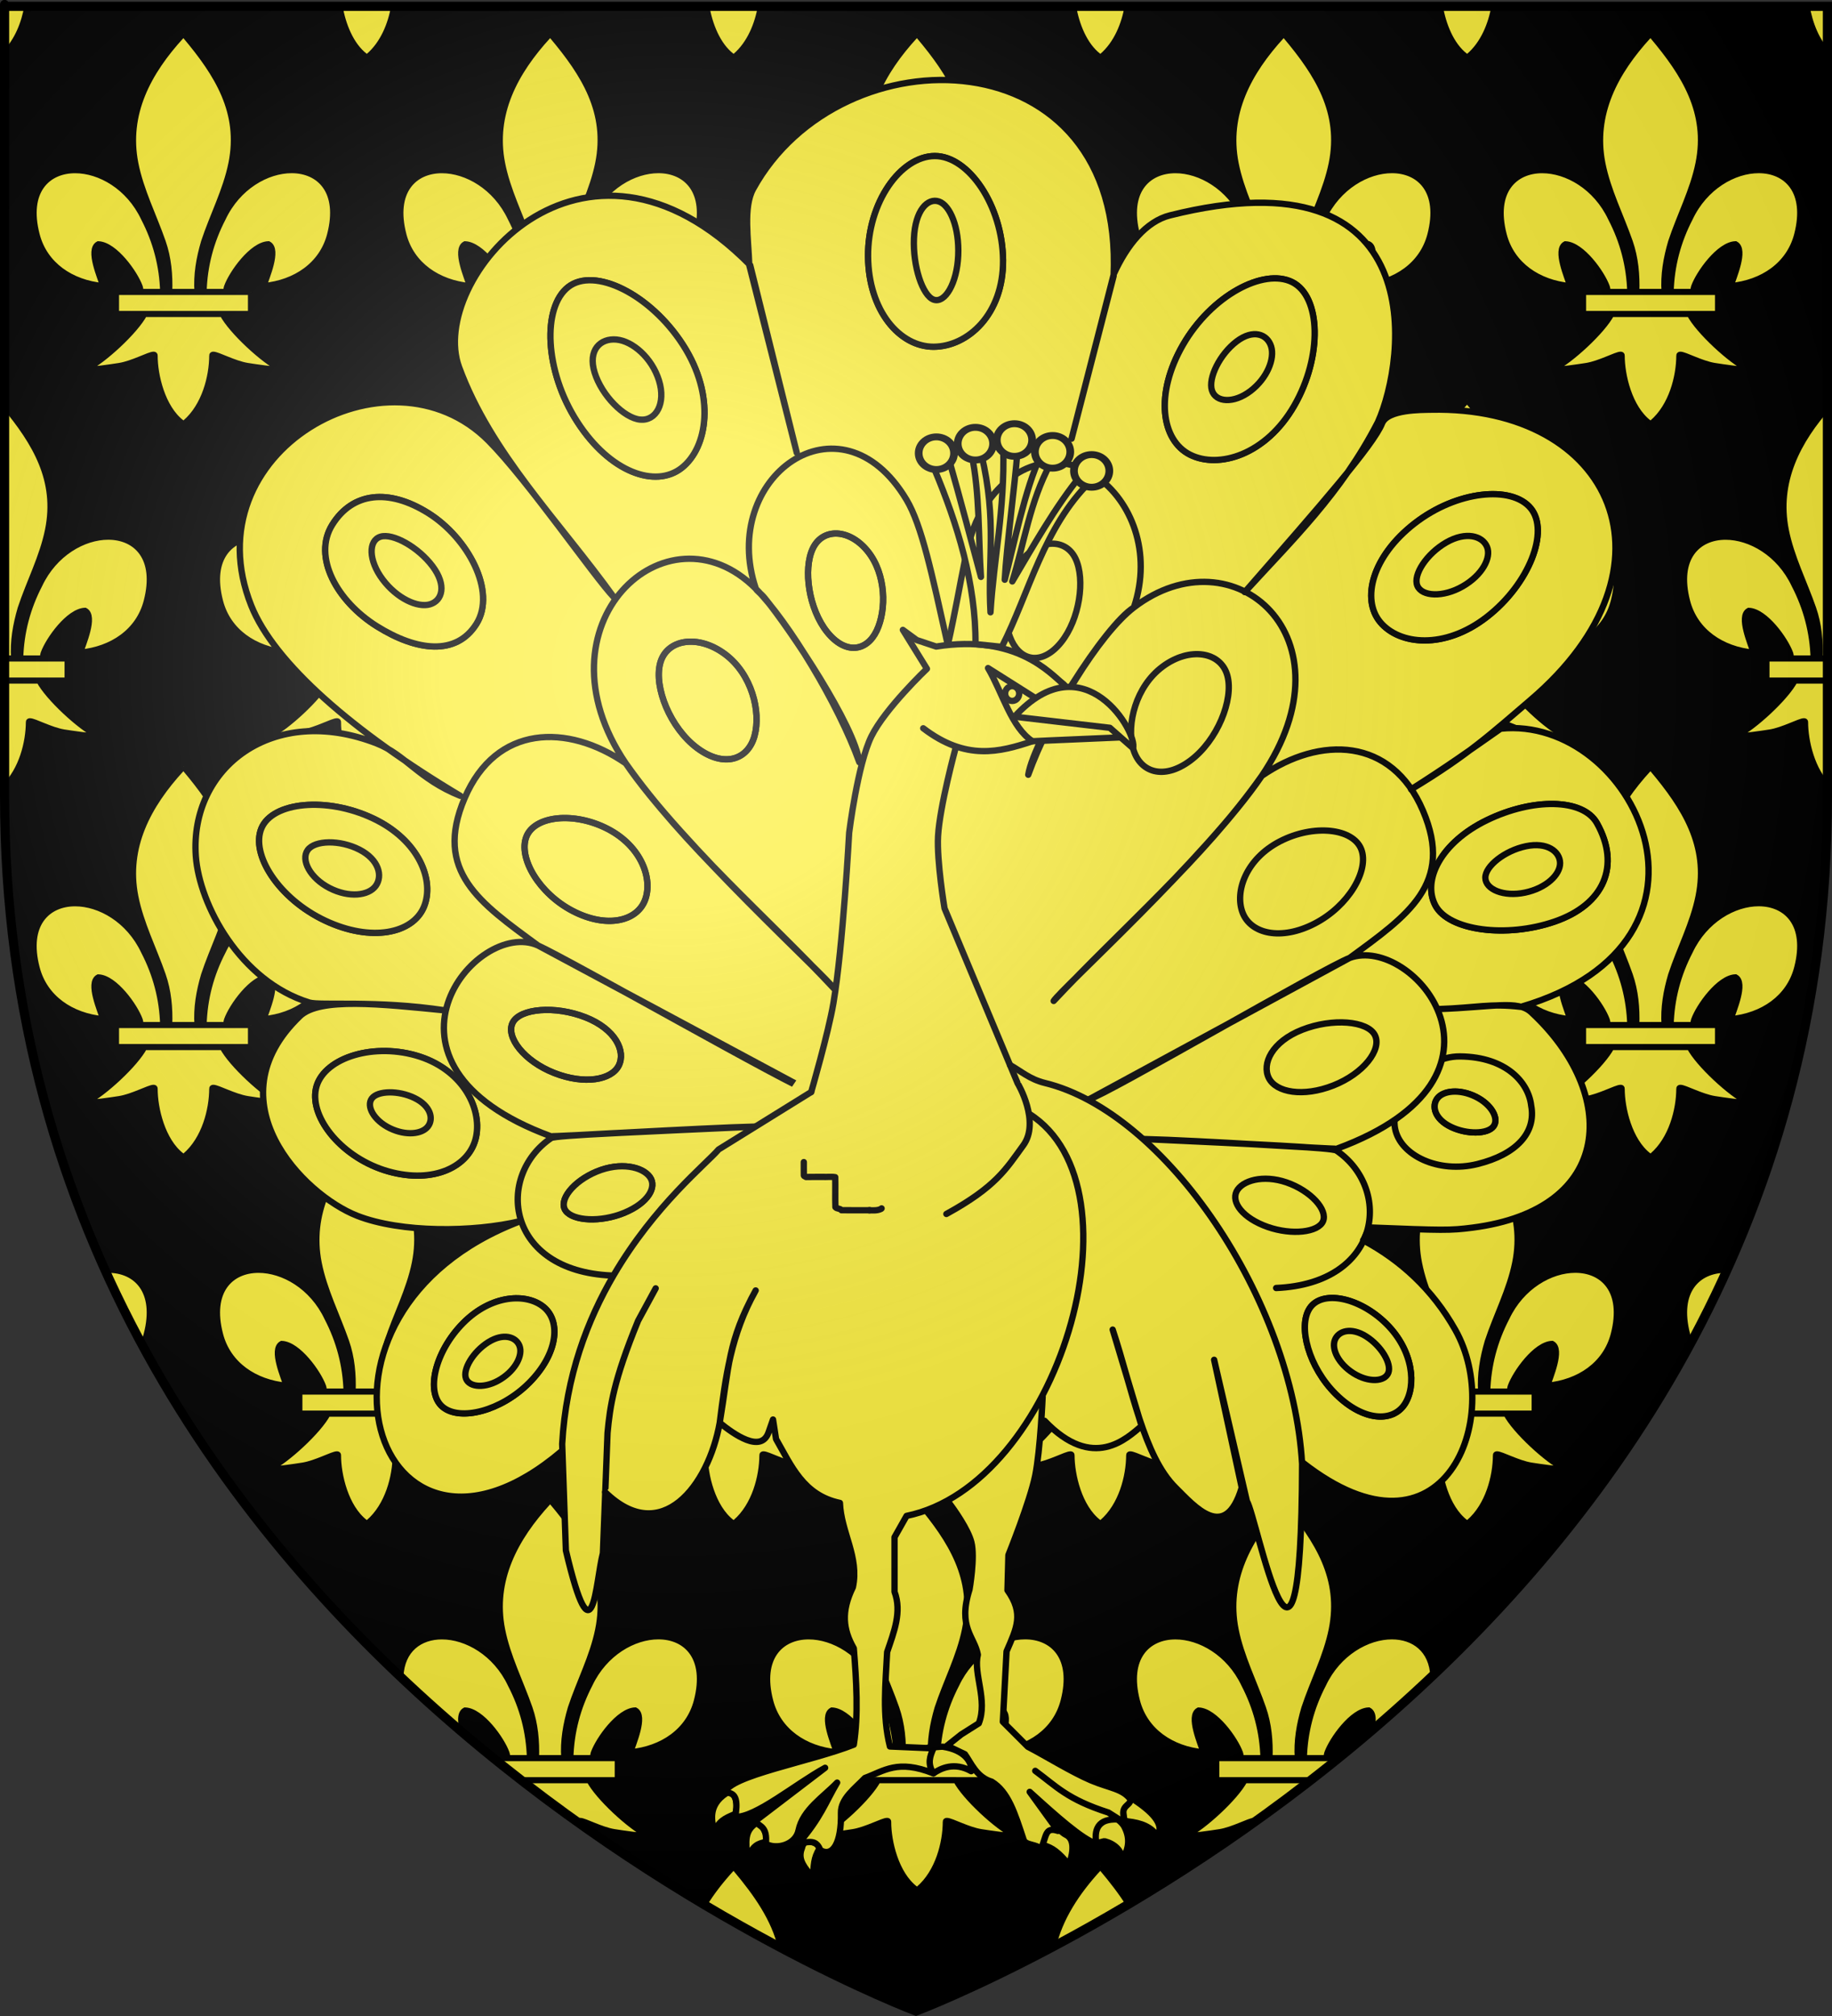 <?xml version="1.0" encoding="UTF-8" standalone="no"?>
<!-- Created with Inkscape (http://www.inkscape.org/) -->

<svg
   xmlns:dc="http://purl.org/dc/elements/1.1/"
   xmlns:cc="http://creativecommons.org/ns#"
   xmlns:rdf="http://www.w3.org/1999/02/22-rdf-syntax-ns#"
   xmlns:svg="http://www.w3.org/2000/svg"
   xmlns="http://www.w3.org/2000/svg"
   xmlns:xlink="http://www.w3.org/1999/xlink"
   xmlns:sodipodi="http://sodipodi.sourceforge.net/DTD/sodipodi-0.dtd"
   xmlns:inkscape="http://www.inkscape.org/namespaces/inkscape"
   version="1.0"
   width="600"
   height="660"
   id="svg2"
   style="display:inline"
   sodipodi:version="0.32"
   inkscape:version="0.92.4 (5da689c313, 2019-01-14)"
   sodipodi:docname="Blason_Lozinghem.svg"
   inkscape:output_extension="org.inkscape.output.svg.inkscape">
  <rect width="100%" height="100%" fill="#333333" stroke="none"/>
  <sodipodi:namedview
     inkscape:window-height="1017"
     inkscape:window-width="1920"
     inkscape:pageshadow="2"
     inkscape:pageopacity="0.0"
     guidetolerance="10.0"
     gridtolerance="10.0"
     objecttolerance="10.0"
     borderopacity="1.0"
     bordercolor="#666666"
     pagecolor="#ffffff"
     id="base"
     showgrid="false"
     inkscape:zoom="0.98994949"
     inkscape:cx="403.1826"
     inkscape:cy="352.07982"
     inkscape:window-x="-8"
     inkscape:window-y="-8"
     inkscape:current-layer="layer4"
     showguides="false"
     inkscape:window-maximized="1" />
  <desc
     id="desc4">Blason Vide 3D</desc>
  <defs
     id="defs6">
    <linearGradient
       id="linearGradient2893">
      <stop
         id="stop2895"
         style="stop-color:#ffffff;stop-opacity:0.314"
         offset="0" />
      <stop
         id="stop2897"
         style="stop-color:#ffffff;stop-opacity:0.251"
         offset="0.19" />
      <stop
         id="stop2901"
         style="stop-color:#6b6b6b;stop-opacity:0.125"
         offset="0.6" />
      <stop
         id="stop2899"
         style="stop-color:#000000;stop-opacity:0.125"
         offset="1" />
    </linearGradient>
    <radialGradient
       r="300"
       fy="226.331"
       fx="221.445"
       cy="226.331"
       cx="221.445"
       gradientTransform="matrix(1.353,0,0,1.349,-77.629,-85.747)"
       gradientUnits="userSpaceOnUse"
       id="radialGradient3163-1"
       xlink:href="#linearGradient2893"
       inkscape:collect="always" />
    <clipPath
       clipPathUnits="userSpaceOnUse"
       id="clipPath5377">
      <path
         inkscape:connector-curvature="0"
         style="display:inline;opacity:1;fill:none;fill-opacity:1;fill-rule:evenodd;stroke:#000000;stroke-width:2.999;stroke-linecap:butt;stroke-linejoin:miter;stroke-miterlimit:4;stroke-dasharray:none;stroke-opacity:1"
         id="path5379"
         d="m 299.747,658.023 c 0,0 -298.249,-112.352 -298.249,-397.883 0,-285.532 0,-258.624 0,-258.624 H 597.996 V 260.14 c 0,285.532 -298.249,397.883 -298.249,397.883 z" />
    </clipPath>
    <clipPath
       clipPathUnits="userSpaceOnUse"
       id="clipPath5381">
      <path
         inkscape:connector-curvature="0"
         style="display:inline;opacity:1;fill:none;fill-opacity:1;fill-rule:evenodd;stroke:#000000;stroke-width:2.96;stroke-linecap:butt;stroke-linejoin:miter;stroke-miterlimit:4;stroke-dasharray:none;stroke-opacity:1"
         id="path5383"
         d="M 299.003,643.334 C 299.003,643.334 1.5,533.607 1.5,254.745 1.5,-24.116 1.5,2.163 1.5,2.163 H 596.507 V 254.745 c 0,278.861 -297.503,388.589 -297.503,388.589 z" />
    </clipPath>
  </defs>
  <g
     inkscape:groupmode="layer"
     id="layer2"
     inkscape:label="dessin"
     style="display:inline"
     sodipodi:insensitive="true">
    <g
       id="layer3"
       style="display:inline;fill:#000000"
       transform="matrix(1.003,0,0,1.024,-0.005,-0.14)">
      <path
         d="m 300,645.286 c 0,0 298.5,-110.061 298.5,-389.771 0,-279.71 0,-253.351 0,-253.351 H 1.5 V 255.514 C 1.5,535.225 300,645.286 300,645.286 Z"
         id="path2855"
         style="fill:#000000;fill-opacity:1;fill-rule:evenodd;stroke:none;stroke-width:1px;stroke-linecap:butt;stroke-linejoin:miter;stroke-opacity:1"
         inkscape:connector-curvature="0"
         clip-path="url(#clipPath5381)" />
    </g>
    <g
       id="layer137"
       style="display:inline"
       transform="matrix(1.001,0,0,1,1.6994576e-4,0.558)">
      <path
         d="M 1.5,0.84 V 1.517 H 8.947 C 8.01,7.008 5.713,12.979 1.5,17.072 1.5,3.241 1.5,0.84 1.5,0.84 m 247.447,0.677 h -17.85 c 1.008,5.892 3.577,12.707 8.309,16.344 l 0.603,0.477 0.63,-0.477 c 4.766,-4.087 7.313,-10.489 8.308,-16.344 m -119.999,0 h -17.853 c 1.005,5.892 3.576,12.707 8.314,16.344 l 0.603,0.477 0.621,-0.477 c 4.766,-4.087 7.318,-10.489 8.315,-16.344 M 575.411,55.143 c -8.065,0 -17.642,5.373 -22.518,15.719 -3.92,7.583 -6.05,15.57 -6.283,24.156 h 7.357 c 0.146,-0.553 0.132,-1.154 0.321,-1.692 1.593,-4.428 8.208,-13.725 13.536,-13.923 3.33,1.809 -0.792,11.061 -1.548,13.68 10.395,-0.999 19.151,-6.84 21.726,-16.776 3.711,-14.302 -3.475,-21.165 -12.591,-21.164 m -70.825,0.011 c -9.115,0 -16.301,6.865 -12.595,21.171 2.583,9.927 11.331,15.768 21.726,16.767 -0.747,-2.61 -4.878,-11.871 -1.548,-13.68 5.328,0.207 11.943,9.495 13.536,13.932 0.194,0.525 0.185,1.125 0.32,1.674 h 7.367 c -0.246,-8.579 -2.366,-16.57 -6.293,-24.138 -4.874,-10.351 -14.45,-15.726 -22.513,-15.726 m 35.429,-44.817 -0.63,0.774 c -10.935,11.907 -18.278,25.659 -15.12,41.805 1.746,8.901 5.985,17.145 8.974,25.722 1.832,5.294 2.323,10.813 2.134,16.38 h 9.249 c -0.388,-5.599 0.577,-11.033 2.144,-16.38 2.845,-8.631 7.174,-16.821 8.965,-25.722 3.356,-16.659 -4.519,-29.223 -15.066,-41.751 l -0.65,-0.828 m 12.83,91.899 h -25.643 c -2.876,5.527 -13.429,15.249 -19.074,18.054 -0.341,0.17 -0.155,0.241 0.381,0.241 1.812,0 7.62,-0.806 10.6,-1.285 4.312,-0.698 9.729,-3.679 11.133,-3.679 0.243,0 0.365,0.089 0.342,0.295 -0.009,6.408 2.439,17.091 8.82,22.005 l 0.611,0.468 0.621,-0.468 c 6.381,-5.472 8.784,-15.093 8.82,-22.005 -0.022,-0.206 0.102,-0.295 0.345,-0.295 1.407,0 6.818,2.981 11.13,3.679 2.979,0.479 8.788,1.285 10.6,1.285 0.536,0 0.722,-0.071 0.381,-0.241 -5.646,-2.805 -16.199,-12.527 -19.067,-18.054 m 9.274,-7.218 h -8.151 -7.357 -1.989 -9.249 -1.979 -7.367 -8.078 v 7.218 h 9.255 25.643 9.274 V 95.018 M 455.411,55.143 c -8.064,0 -17.639,5.373 -22.514,15.719 -3.93,7.583 -6.051,15.57 -6.284,24.156 h 7.354 c 0.141,-0.553 0.128,-1.154 0.325,-1.692 1.593,-4.428 8.208,-13.725 13.536,-13.923 3.33,1.809 -0.801,11.061 -1.548,13.68 10.395,-0.999 19.143,-6.84 21.726,-16.776 3.706,-14.302 -3.481,-21.165 -12.595,-21.164 m -70.826,0.011 c -9.116,0 -16.302,6.865 -12.591,21.171 2.574,9.927 11.331,15.768 21.726,16.767 -0.756,-2.61 -4.878,-11.871 -1.548,-13.68 5.328,0.207 11.943,9.495 13.536,13.932 0.188,0.525 0.176,1.125 0.317,1.674 h 7.361 c -0.237,-8.579 -2.366,-16.57 -6.284,-24.138 -4.874,-10.351 -14.452,-15.726 -22.517,-15.726 m 35.433,-44.817 -0.63,0.774 c -10.943,11.907 -18.288,25.659 -15.12,41.805 1.746,8.901 5.985,17.145 8.965,25.722 1.841,5.294 2.332,10.813 2.134,16.38 h 9.258 c -0.397,-5.599 0.568,-11.033 2.144,-16.38 2.845,-8.631 7.174,-16.821 8.965,-25.722 3.356,-16.659 -4.519,-29.223 -15.066,-41.751 l -0.65,-0.828 m 12.822,91.899 h -25.635 c -2.876,5.527 -13.429,15.249 -19.074,18.054 -0.341,0.17 -0.155,0.241 0.381,0.241 1.812,0 7.62,-0.806 10.6,-1.285 4.312,-0.698 9.722,-3.679 11.13,-3.679 0.243,0 0.367,0.089 0.345,0.295 -0.009,6.408 2.439,17.091 8.82,22.005 l 0.603,0.468 0.63,-0.468 c 6.382,-5.472 8.784,-15.093 8.812,-22.005 -0.022,-0.206 0.102,-0.295 0.345,-0.295 1.409,0 6.827,2.981 11.139,3.679 2.973,0.479 8.785,1.285 10.599,1.285 0.536,0 0.723,-0.071 0.382,-0.241 -5.648,-2.805 -16.201,-12.527 -19.077,-18.054 m 9.282,-7.218 h -8.155 -7.354 -1.989 -9.258 -1.979 -7.361 -8.075 v 7.218 h 9.255 25.635 9.282 V 95.018 M 335.409,55.143 c -8.064,0 -17.638,5.373 -22.509,15.719 -3.93,7.583 -6.06,15.57 -6.294,24.156 h 7.363 c 0.141,-0.553 0.127,-1.154 0.316,-1.692 1.593,-4.428 8.208,-13.725 13.536,-13.923 3.339,1.809 -0.792,11.061 -1.539,13.68 10.395,-0.999 19.143,-6.84 21.717,-16.776 3.711,-14.302 -3.475,-21.165 -12.59,-21.164 m -70.822,0.011 c -9.115,0 -16.3,6.865 -12.59,21.171 2.574,9.927 11.322,15.768 21.726,16.767 -0.756,-2.61 -4.878,-11.871 -1.548,-13.68 5.328,0.207 11.943,9.495 13.536,13.932 0.188,0.525 0.176,1.125 0.317,1.674 h 7.362 c -0.236,-8.579 -2.366,-16.57 -6.292,-24.138 -4.872,-10.351 -14.447,-15.726 -22.511,-15.726 m 35.433,-44.817 -0.639,0.774 c -10.935,11.907 -18.279,25.659 -15.111,41.805 1.746,8.901 5.976,17.145 8.964,25.722 1.841,5.294 2.332,10.813 2.134,16.38 h 9.249 c -0.388,-5.599 0.577,-11.033 2.144,-16.38 2.845,-8.631 7.173,-16.821 8.974,-25.722 3.348,-16.659 -4.519,-29.223 -15.075,-41.751 l -0.64,-0.828 m 12.823,91.899 h -25.634 c -2.876,5.527 -13.429,15.249 -19.083,18.054 -0.339,0.17 -0.151,0.241 0.386,0.241 1.814,0 7.622,-0.806 10.594,-1.285 4.312,-0.698 9.729,-3.679 11.139,-3.679 0.244,0 0.368,0.089 0.345,0.295 -0.018,6.408 2.43,17.091 8.82,22.005 l 0.604,0.468 0.62,-0.468 c 6.381,-5.472 8.793,-15.093 8.82,-22.005 -0.022,-0.206 0.102,-0.295 0.345,-0.295 1.409,0 6.827,2.981 11.139,3.679 2.973,0.479 8.779,1.285 10.595,1.285 0.537,0 0.725,-0.071 0.386,-0.241 -5.656,-2.805 -16.2,-12.527 -19.076,-18.054 m 9.282,-7.218 h -8.155 -7.363 -1.988 -9.249 -1.979 -7.362 -8.084 v 7.218 h 9.265 25.634 9.282 V 95.018 M 215.411,55.143 c -8.065,0 -17.642,5.373 -22.517,15.719 -3.92,7.583 -6.05,15.57 -6.284,24.156 h 7.357 c 0.146,-0.553 0.132,-1.154 0.322,-1.692 1.593,-4.428 8.208,-13.725 13.536,-13.923 3.33,1.809 -0.792,11.061 -1.548,13.68 10.395,-0.999 19.152,-6.84 21.726,-16.776 3.71,-14.302 -3.476,-21.165 -12.592,-21.164 m -70.826,0.011 c -9.115,0 -16.3,6.865 -12.594,21.171 2.583,9.927 11.331,15.768 21.726,16.767 -0.747,-2.61 -4.878,-11.871 -1.548,-13.68 5.328,0.207 11.943,9.495 13.536,13.932 0.195,0.525 0.184,1.125 0.321,1.674 h 7.358 c -0.237,-8.579 -2.357,-16.57 -6.284,-24.138 -4.875,-10.351 -14.45,-15.726 -22.515,-15.726 m 35.43,-44.817 -0.63,0.774 c -10.935,11.907 -18.279,25.659 -15.12,41.805 1.746,8.901 5.985,17.145 8.973,25.722 1.833,5.294 2.324,10.813 2.134,16.38 h 9.25 c -0.389,-5.599 0.577,-11.033 2.144,-16.38 2.844,-8.631 7.173,-16.821 8.964,-25.722 3.357,-16.659 -4.518,-29.223 -15.066,-41.751 l -0.649,-0.828 m 12.83,91.899 h -25.643 c -2.876,5.527 -13.429,15.249 -19.075,18.054 -0.341,0.17 -0.155,0.241 0.381,0.241 1.811,0 7.62,-0.806 10.599,-1.285 4.312,-0.698 9.729,-3.679 11.133,-3.679 0.243,0 0.366,0.089 0.342,0.295 -0.009,6.408 2.439,17.091 8.82,22.005 l 0.612,0.468 0.621,-0.468 c 6.381,-5.472 8.784,-15.093 8.82,-22.005 -0.022,-0.206 0.101,-0.295 0.345,-0.295 1.407,0 6.818,2.981 11.13,3.679 2.979,0.479 8.788,1.285 10.599,1.285 0.536,0 0.722,-0.071 0.381,-0.241 -5.644,-2.805 -16.197,-12.527 -19.065,-18.054 m 9.274,-7.218 h -8.152 -7.357 -1.988 -9.25 -1.988 -7.358 -8.079 v 7.218 h 9.255 25.643 9.274 V 95.018 M 95.411,55.143 c -8.064,0 -17.639,5.373 -22.514,15.719 -3.929,7.583 -6.05,15.57 -6.284,24.156 h 7.354 c 0.141,-0.553 0.128,-1.154 0.325,-1.692 1.593,-4.428 8.208,-13.725 13.536,-13.923 3.33,1.809 -0.801,11.061 -1.548,13.68 10.395,-0.999 19.143,-6.84 21.726,-16.776 3.705,-14.302 -3.48,-21.165 -12.595,-21.164 m -70.826,0.011 c -9.116,0 -16.302,6.865 -12.591,21.171 2.574,9.927 11.331,15.768 21.726,16.767 -0.756,-2.61 -4.878,-11.871 -1.548,-13.68 5.328,0.207 11.943,9.495 13.536,13.932 0.188,0.525 0.176,1.125 0.317,1.674 h 7.362 c -0.237,-8.579 -2.366,-16.57 -6.284,-24.138 -4.875,-10.351 -14.452,-15.726 -22.518,-15.726 m 35.433,-44.817 -0.63,0.774 C 48.444,23.018 41.1,36.77 44.268,52.916 c 1.746,8.901 5.985,17.145 8.964,25.722 1.841,5.294 2.333,10.813 2.134,16.38 h 9.258 c -0.397,-5.599 0.568,-11.033 2.144,-16.38 2.844,-8.631 7.173,-16.821 8.964,-25.722 3.357,-16.659 -4.518,-29.223 -15.066,-41.751 l -0.648,-0.828 m 12.821,91.899 H 47.206 c -2.876,5.527 -13.429,15.249 -19.075,18.054 -0.341,0.17 -0.155,0.241 0.381,0.241 1.811,0 7.62,-0.806 10.599,-1.285 4.312,-0.698 9.723,-3.679 11.13,-3.679 0.244,0 0.367,0.089 0.345,0.295 -0.009,6.408 2.439,17.091 8.82,22.005 l 0.603,0.468 0.63,-0.468 c 6.381,-5.472 8.784,-15.093 8.811,-22.005 -0.023,-0.206 0.102,-0.295 0.345,-0.295 1.409,0 6.827,2.981 11.139,3.679 2.972,0.479 8.784,1.285 10.598,1.285 0.537,0 0.723,-0.071 0.382,-0.241 -5.645,-2.805 -16.198,-12.527 -19.075,-18.054 m 9.283,-7.218 h -8.155 -7.354 -1.989 -9.258 -1.979 -7.362 -8.075 v 7.218 h 9.255 25.634 9.283 v -7.218 m -46.708,80.123 c -8.066,0 -17.644,5.375 -22.52,15.728 -3.919,7.57 -6.048,15.556 -6.284,24.146 h 7.358 c 0.146,-0.548 0.132,-1.155 0.321,-1.692 1.593,-4.428 8.208,-13.716 13.536,-13.923 3.33,1.809 -0.792,11.061 -1.548,13.68 10.395,-0.999 19.152,-6.84 21.726,-16.776 3.71,-14.3 -3.475,-21.163 -12.589,-21.163 M 1.5,132.172 c 0,23.289 0,50.662 0,82.843 h 3.122 c -0.389,-5.598 0.577,-11.024 2.144,-16.38 C 9.61,190.004 13.939,181.823 15.73,172.913 18.997,156.697 11.623,144.363 1.5,132.172 m 11.345,90.07 H 1.5 c 0,11.049 0,22.662 0,34.833 C 7.235,251.504 9.422,242.45 9.456,235.868 9.434,235.66 9.558,235.57 9.803,235.57 c 1.412,0 6.818,2.983 11.128,3.673 2.987,0.48 8.817,1.289 10.613,1.289 0.526,0 0.706,-0.069 0.367,-0.236 -5.645,-2.805 -16.198,-12.536 -19.066,-18.054 m 9.274,-7.227 h -8.151 H 6.61 4.622 1.5 c 0,2.38 0,4.795 0,7.227 h 11.345 9.274 v -7.227 M 564.583,175.154 c -9.114,0 -16.299,6.863 -12.589,21.167 2.574,9.936 11.331,15.777 21.726,16.776 -0.756,-2.619 -4.878,-11.871 -1.548,-13.68 5.328,0.198 11.943,9.495 13.536,13.923 0.188,0.532 0.176,1.126 0.316,1.674 h 7.362 c -0.237,-8.579 -2.366,-16.57 -6.284,-24.138 -4.875,-10.347 -14.453,-15.722 -22.519,-15.722 m 33.914,-43.055 c -10.447,11.671 -17.311,25.119 -14.229,40.814 1.746,8.901 5.985,17.145 8.965,25.722 1.841,5.293 2.332,10.822 2.134,16.38 h 3.131 v -82.916 m -0.001,90.143 h -11.292 c -2.876,5.519 -13.429,15.249 -19.074,18.054 -0.338,0.167 -0.158,0.236 0.367,0.236 1.795,0 7.626,-0.809 10.613,-1.289 4.309,-0.69 9.715,-3.673 11.127,-3.673 0.246,0 0.37,0.09 0.348,0.298 -0.009,6.085 2.205,16.054 7.911,21.234 v -34.86 m 0,-7.227 h -3.131 -1.979 -7.362 -8.074 v 7.227 h 9.255 11.292 v -7.227 m -83.086,-39.874 c -8.064,0 -17.641,5.375 -22.512,15.728 -3.928,7.57 -6.058,15.556 -6.293,24.146 h 7.363 c 0.14,-0.548 0.126,-1.155 0.315,-1.692 1.593,-4.428 8.208,-13.716 13.536,-13.923 3.339,1.809 -0.792,11.061 -1.539,13.68 10.395,-0.999 19.143,-6.84 21.717,-16.776 3.711,-14.3 -3.474,-21.163 -12.587,-21.163 m -70.827,0.013 c -9.113,0 -16.298,6.863 -12.588,21.167 2.574,9.936 11.322,15.777 21.726,16.776 -0.756,-2.619 -4.878,-11.871 -1.548,-13.68 5.328,0.198 11.943,9.495 13.536,13.923 0.188,0.532 0.176,1.126 0.317,1.674 h 7.361 c -0.237,-8.579 -2.366,-16.57 -6.293,-24.138 -4.87,-10.347 -14.447,-15.722 -22.511,-15.722 m 35.435,-44.82 -0.639,0.783 c -10.935,11.898 -18.279,25.659 -15.111,41.796 1.746,8.901 5.977,17.145 8.965,25.722 1.841,5.293 2.332,10.822 2.134,16.38 h 9.249 c -0.388,-5.598 0.577,-11.024 2.144,-16.38 2.845,-8.631 7.173,-16.812 8.974,-25.722 3.348,-16.659 -4.519,-29.223 -15.075,-41.742 l -0.641,-0.837 m 12.823,91.908 h -25.635 c -2.876,5.519 -13.429,15.249 -19.083,18.054 -0.336,0.167 -0.154,0.236 0.372,0.236 1.799,0 7.628,-0.809 10.608,-1.289 4.309,-0.69 9.722,-3.673 11.136,-3.673 0.245,0 0.37,0.09 0.348,0.298 -0.018,6.399 2.43,17.091 8.82,21.996 l 0.603,0.477 0.621,-0.477 c 6.381,-5.472 8.793,-15.093 8.82,-21.996 -0.022,-0.208 0.103,-0.298 0.348,-0.298 1.414,0 6.827,2.983 11.136,3.673 2.98,0.48 8.81,1.289 10.608,1.289 0.527,0 0.708,-0.069 0.372,-0.236 -5.654,-2.805 -16.198,-12.536 -19.074,-18.054 m 9.282,-7.227 h -8.154 -7.363 -1.989 -9.249 -1.979 -7.361 -8.084 v 7.227 h 9.264 25.635 9.282 v -7.227 M 395.414,175.141 c -8.066,0 -17.644,5.375 -22.521,15.728 -3.918,7.57 -6.048,15.556 -6.283,24.146 h 7.357 c 0.146,-0.548 0.132,-1.155 0.321,-1.692 1.593,-4.428 8.208,-13.716 13.536,-13.923 3.33,1.809 -0.792,11.061 -1.548,13.68 10.395,-0.999 19.151,-6.84 21.726,-16.776 3.711,-14.3 -3.474,-21.163 -12.588,-21.163 m -70.831,0.013 c -9.113,0 -16.297,6.863 -12.592,21.167 2.583,9.936 11.331,15.777 21.726,16.776 -0.747,-2.619 -4.878,-11.871 -1.548,-13.68 5.328,0.198 11.943,9.495 13.536,13.923 0.194,0.532 0.185,1.126 0.32,1.674 h 7.358 c -0.237,-8.579 -2.357,-16.57 -6.284,-24.138 -4.875,-10.347 -14.451,-15.722 -22.516,-15.722 m 35.432,-44.82 -0.63,0.783 c -10.935,11.898 -18.278,25.659 -15.12,41.796 1.746,8.901 5.985,17.145 8.974,25.722 1.832,5.293 2.323,10.822 2.134,16.38 h 9.249 c -0.388,-5.598 0.577,-11.024 2.144,-16.38 2.845,-8.631 7.174,-16.812 8.965,-25.722 3.356,-16.659 -4.519,-29.223 -15.066,-41.742 l -0.65,-0.837 m 12.831,91.908 h -25.644 c -2.876,5.519 -13.429,15.249 -19.074,18.054 -0.338,0.167 -0.158,0.236 0.367,0.236 1.795,0 7.626,-0.809 10.613,-1.289 4.309,-0.69 9.722,-3.673 11.13,-3.673 0.245,0 0.369,0.09 0.345,0.298 -0.009,6.399 2.439,17.091 8.82,21.996 l 0.611,0.477 0.621,-0.477 c 6.381,-5.472 8.784,-15.093 8.82,-21.996 -0.022,-0.208 0.103,-0.298 0.348,-0.298 1.411,0 6.818,2.983 11.127,3.673 2.987,0.48 8.817,1.289 10.613,1.289 0.525,0 0.705,-0.069 0.367,-0.236 -5.644,-2.805 -16.197,-12.536 -19.064,-18.054 m 9.273,-7.227 h -8.151 -7.357 -1.989 -9.249 -1.988 -7.358 -8.078 v 7.227 h 9.255 25.644 9.273 v -7.227 M 275.414,175.141 c -8.065,0 -17.641,5.375 -22.517,15.728 -3.928,7.57 -6.048,15.556 -6.284,24.146 h 7.354 c 0.14,-0.548 0.127,-1.155 0.324,-1.692 1.593,-4.428 8.208,-13.716 13.536,-13.923 3.33,1.809 -0.801,11.061 -1.548,13.68 10.395,-0.999 19.143,-6.84 21.726,-16.776 3.706,-14.3 -3.478,-21.163 -12.591,-21.163 m -70.831,0.013 c -9.115,0 -16.299,6.863 -12.589,21.167 2.574,9.936 11.331,15.777 21.726,16.776 -0.756,-2.619 -4.878,-11.871 -1.548,-13.68 5.328,0.198 11.943,9.495 13.536,13.923 0.188,0.532 0.176,1.126 0.317,1.674 h 7.362 c -0.237,-8.579 -2.366,-16.57 -6.284,-24.138 -4.876,-10.347 -14.454,-15.722 -22.52,-15.722 m 35.435,-44.82 -0.63,0.783 c -10.944,11.898 -18.288,25.659 -15.12,41.796 1.746,8.901 5.985,17.145 8.964,25.722 1.841,5.293 2.333,10.822 2.134,16.38 h 9.258 c -0.397,-5.598 0.568,-11.024 2.144,-16.38 2.844,-8.631 7.173,-16.812 8.964,-25.722 3.357,-16.659 -4.518,-29.223 -15.066,-41.742 l -0.648,-0.837 m 12.822,91.908 h -25.635 c -2.876,5.519 -13.428,15.249 -19.074,18.054 -0.338,0.167 -0.158,0.236 0.367,0.236 1.795,0 7.626,-0.809 10.613,-1.289 4.309,-0.69 9.716,-3.673 11.128,-3.673 0.245,0 0.37,0.09 0.347,0.298 -0.009,6.399 2.439,17.091 8.82,21.996 l 0.603,0.477 0.63,-0.477 c 6.381,-5.472 8.784,-15.093 8.811,-21.996 -0.023,-0.208 0.102,-0.298 0.348,-0.298 1.414,0 6.827,2.983 11.136,3.673 2.979,0.48 8.814,1.289 10.612,1.289 0.526,0 0.707,-0.069 0.368,-0.236 -5.645,-2.805 -16.198,-12.536 -19.074,-18.054 m 9.282,-7.227 h -8.154 -7.354 -1.989 -9.258 -1.979 -7.362 -8.075 v 7.227 h 9.255 25.635 9.282 v -7.227 m -106.711,-39.874 c -8.065,0 -17.64,5.375 -22.512,15.728 -3.928,7.57 -6.057,15.556 -6.293,24.146 h 7.364 c 0.14,-0.548 0.126,-1.155 0.315,-1.692 1.593,-4.428 8.208,-13.716 13.536,-13.923 3.339,1.809 -0.792,11.061 -1.539,13.68 10.395,-0.999 19.143,-6.84 21.717,-16.776 3.71,-14.3 -3.475,-21.163 -12.588,-21.163 m -70.827,0.013 c -9.113,0 -16.298,6.863 -12.588,21.167 2.574,9.936 11.322,15.777 21.726,16.776 -0.756,-2.619 -4.878,-11.871 -1.548,-13.68 5.328,0.198 11.943,9.495 13.536,13.923 0.188,0.532 0.176,1.126 0.312,1.674 h 7.367 c -0.237,-8.579 -2.366,-16.57 -6.292,-24.138 -4.873,-10.347 -14.448,-15.722 -22.513,-15.722 m 35.436,-44.82 -0.639,0.783 c -10.935,11.898 -18.279,25.659 -15.111,41.796 1.746,8.901 5.976,17.145 8.964,25.722 1.841,5.293 2.333,10.822 2.134,16.38 h 9.25 c -0.389,-5.598 0.577,-11.024 2.144,-16.38 2.844,-8.631 7.173,-16.812 8.973,-25.722 3.348,-16.659 -4.518,-29.223 -15.075,-41.742 l -0.64,-0.837 m 12.822,91.908 h -25.634 c -2.876,5.519 -13.429,15.249 -19.083,18.054 -0.336,0.167 -0.155,0.236 0.372,0.236 1.799,0 7.628,-0.809 10.608,-1.289 4.309,-0.69 9.722,-3.673 11.136,-3.673 0.246,0 0.371,0.09 0.348,0.298 -0.018,6.399 2.43,17.091 8.82,21.996 l 0.603,0.477 0.621,-0.477 c 6.381,-5.472 8.793,-15.093 8.82,-21.996 -0.023,-0.208 0.102,-0.298 0.348,-0.298 1.414,0 6.827,2.983 11.136,3.673 2.98,0.48 8.809,1.289 10.608,1.289 0.527,0 0.708,-0.069 0.372,-0.236 -5.655,-2.805 -16.199,-12.536 -19.075,-18.054 m 9.282,-7.227 h -8.154 -7.364 -1.988 -9.25 -1.979 -7.367 -8.079 v 7.227 h 9.265 25.634 9.282 v -7.227 M 575.414,295.143 c -8.066,0 -17.644,5.375 -22.521,15.723 -3.918,7.57 -6.048,15.564 -6.283,24.146 h 7.359 c 0.144,-0.552 0.131,-1.155 0.319,-1.683 1.593,-4.437 8.208,-13.726 13.536,-13.933 3.33,1.818 -0.792,11.07 -1.548,13.689 10.395,-1.008 19.151,-6.84 21.726,-16.775 3.711,-14.305 -3.474,-21.168 -12.588,-21.167 m -70.831,0.013 c -9.113,0 -16.297,6.863 -12.592,21.163 2.583,9.937 11.331,15.777 21.726,16.776 -0.747,-2.619 -4.878,-11.87 -1.548,-13.68 5.328,0.198 11.943,9.495 13.536,13.923 0.194,0.531 0.185,1.13 0.319,1.674 h 7.368 c -0.246,-8.578 -2.366,-16.561 -6.293,-24.129 -4.875,-10.352 -14.451,-15.727 -22.516,-15.727 m 35.432,-44.816 -0.63,0.774 c -10.935,11.898 -18.278,25.659 -15.12,41.796 1.746,8.901 5.985,17.154 8.974,25.73 1.832,5.293 2.323,10.813 2.134,16.371 h 9.249 c -0.388,-5.598 0.577,-11.023 2.144,-16.371 2.845,-8.631 7.174,-16.821 8.965,-25.73 3.356,-16.659 -4.519,-29.214 -15.066,-41.742 l -0.65,-0.828 m 12.83,91.899 h -25.643 c -2.876,5.526 -13.429,15.249 -19.074,18.054 -0.34,0.168 -0.156,0.237 0.375,0.237 1.805,0 7.623,-0.802 10.605,-1.281 4.312,-0.698 9.729,-3.679 11.133,-3.679 0.243,0 0.365,0.089 0.342,0.295 -0.009,6.407 2.439,17.091 8.82,21.996 l 0.611,0.477 0.621,-0.477 c 6.381,-5.473 8.784,-15.094 8.82,-21.996 -0.022,-0.206 0.102,-0.295 0.345,-0.295 1.407,0 6.818,2.98 11.13,3.679 2.982,0.479 8.8,1.281 10.605,1.281 0.531,0 0.715,-0.069 0.375,-0.237 -5.644,-2.805 -16.197,-12.527 -19.065,-18.054 m 9.274,-7.227 h -8.149 -7.359 -1.989 -9.249 -1.979 -7.368 -8.077 v 7.228 h 9.255 25.643 9.274 v -7.228 M 455.413,295.143 c -8.064,0 -17.64,5.375 -22.516,15.723 -3.929,7.57 -6.049,15.564 -6.284,24.146 h 7.355 c 0.139,-0.552 0.127,-1.155 0.323,-1.683 1.593,-4.437 8.208,-13.726 13.536,-13.933 3.33,1.818 -0.801,11.07 -1.548,13.689 10.395,-1.008 19.143,-6.84 21.726,-16.775 3.706,-14.305 -3.479,-21.168 -12.592,-21.167 m -70.83,0.013 c -9.114,0 -16.299,6.863 -12.589,21.163 2.574,9.937 11.331,15.777 21.726,16.776 -0.756,-2.619 -4.878,-11.87 -1.548,-13.68 5.328,0.198 11.943,9.495 13.536,13.923 0.187,0.531 0.176,1.13 0.316,1.674 h 7.362 c -0.237,-8.578 -2.366,-16.561 -6.284,-24.129 -4.875,-10.352 -14.453,-15.727 -22.519,-15.727 m 35.435,-44.816 -0.63,0.774 c -10.943,11.898 -18.288,25.659 -15.12,41.796 1.746,8.901 5.985,17.154 8.965,25.73 1.841,5.293 2.332,10.813 2.134,16.371 h 9.258 c -0.397,-5.598 0.568,-11.023 2.144,-16.371 2.845,-8.631 7.174,-16.821 8.965,-25.73 3.356,-16.659 -4.519,-29.214 -15.066,-41.742 l -0.65,-0.828 m 12.822,91.899 h -25.635 c -2.876,5.526 -13.429,15.249 -19.074,18.054 -0.34,0.168 -0.156,0.237 0.375,0.237 1.805,0 7.623,-0.802 10.605,-1.281 4.312,-0.698 9.722,-3.679 11.13,-3.679 0.243,0 0.367,0.089 0.345,0.295 -0.009,6.407 2.439,17.091 8.82,21.996 l 0.603,0.477 0.63,-0.477 c 6.382,-5.473 8.784,-15.094 8.812,-21.996 -0.022,-0.206 0.102,-0.295 0.345,-0.295 1.409,0 6.827,2.98 11.139,3.679 2.976,0.479 8.797,1.281 10.604,1.281 0.532,0 0.716,-0.069 0.376,-0.237 -5.646,-2.805 -16.199,-12.527 -19.075,-18.054 m 9.282,-7.227 h -8.153 -7.355 -1.989 -9.258 -1.979 -7.362 -8.074 v 7.228 h 9.255 25.635 9.282 v -7.228 M 335.412,295.143 c -8.064,0 -17.641,5.375 -22.512,15.723 -3.928,7.57 -6.058,15.564 -6.293,24.146 h 7.364 c 0.139,-0.552 0.126,-1.155 0.314,-1.683 1.593,-4.437 8.208,-13.726 13.536,-13.933 3.339,1.818 -0.792,11.07 -1.539,13.689 10.395,-1.008 19.143,-6.84 21.717,-16.775 3.711,-14.305 -3.474,-21.168 -12.587,-21.167 m -70.827,0.013 c -9.113,0 -16.298,6.863 -12.588,21.163 2.574,9.937 11.322,15.777 21.726,16.776 -0.756,-2.619 -4.878,-11.87 -1.548,-13.68 5.328,0.198 11.943,9.495 13.536,13.923 0.187,0.531 0.176,1.13 0.316,1.674 h 7.363 c -0.236,-8.578 -2.366,-16.561 -6.292,-24.129 -4.873,-10.352 -14.448,-15.727 -22.513,-15.727 m 35.435,-44.816 -0.639,0.774 c -10.935,11.898 -18.279,25.659 -15.111,41.796 1.746,8.901 5.976,17.154 8.964,25.73 1.841,5.293 2.332,10.813 2.134,16.371 h 9.249 c -0.388,-5.598 0.577,-11.023 2.144,-16.371 2.845,-8.631 7.173,-16.821 8.974,-25.73 3.348,-16.659 -4.519,-29.214 -15.075,-41.742 l -0.64,-0.828 m 12.823,91.899 h -25.634 c -2.876,5.526 -13.429,15.249 -19.083,18.054 -0.338,0.168 -0.153,0.237 0.38,0.237 1.809,0 7.625,-0.802 10.6,-1.281 4.312,-0.698 9.729,-3.679 11.139,-3.679 0.244,0 0.368,0.089 0.345,0.295 -0.018,6.407 2.43,17.091 8.82,21.996 l 0.604,0.477 0.62,-0.477 c 6.381,-5.473 8.793,-15.094 8.82,-21.996 -0.022,-0.206 0.102,-0.295 0.345,-0.295 1.409,0 6.827,2.98 11.139,3.679 2.976,0.479 8.792,1.281 10.601,1.281 0.533,0 0.718,-0.069 0.38,-0.237 -5.656,-2.805 -16.2,-12.527 -19.076,-18.054 m 9.282,-7.227 h -8.153 -7.364 -1.989 -9.249 -1.979 -7.363 -8.083 v 7.228 h 9.265 25.634 9.282 v -7.228 M 215.414,295.143 c -8.066,0 -17.644,5.375 -22.52,15.723 -3.919,7.57 -6.048,15.564 -6.284,24.146 h 7.36 c 0.144,-0.552 0.131,-1.155 0.319,-1.683 1.593,-4.437 8.208,-13.726 13.536,-13.933 3.33,1.818 -0.792,11.07 -1.548,13.689 10.395,-1.008 19.152,-6.84 21.726,-16.775 3.71,-14.305 -3.475,-21.168 -12.589,-21.167 m -70.831,0.013 c -9.113,0 -16.297,6.863 -12.592,21.163 2.583,9.937 11.331,15.777 21.726,16.776 -0.747,-2.619 -4.878,-11.87 -1.548,-13.68 5.328,0.198 11.943,9.495 13.536,13.923 0.194,0.531 0.184,1.13 0.32,1.674 h 7.359 c -0.237,-8.578 -2.357,-16.561 -6.284,-24.129 -4.876,-10.352 -14.452,-15.727 -22.517,-15.727 m 35.432,-44.816 -0.63,0.774 c -10.935,11.898 -18.279,25.659 -15.12,41.796 1.746,8.901 5.985,17.154 8.973,25.73 1.833,5.293 2.324,10.813 2.134,16.371 h 9.25 c -0.389,-5.598 0.577,-11.023 2.144,-16.371 2.844,-8.631 7.173,-16.821 8.964,-25.73 3.357,-16.659 -4.518,-29.214 -15.066,-41.742 l -0.649,-0.828 m 12.83,91.899 h -25.643 c -2.876,5.526 -13.429,15.249 -19.075,18.054 -0.34,0.168 -0.156,0.237 0.375,0.237 1.805,0 7.623,-0.802 10.605,-1.281 4.312,-0.698 9.729,-3.679 11.133,-3.679 0.243,0 0.366,0.089 0.342,0.295 -0.009,6.407 2.439,17.091 8.82,21.996 l 0.612,0.477 0.621,-0.477 c 6.381,-5.473 8.784,-15.094 8.82,-21.996 -0.022,-0.206 0.101,-0.295 0.345,-0.295 1.407,0 6.818,2.98 11.13,3.679 2.982,0.479 8.8,1.281 10.604,1.281 0.532,0 0.715,-0.069 0.375,-0.237 -5.643,-2.805 -16.196,-12.527 -19.064,-18.054 m 9.274,-7.227 h -8.149 -7.36 -1.988 -9.25 -1.988 -7.359 -8.078 v 7.228 h 9.255 25.643 9.274 v -7.228 M 95.414,295.143 c -8.065,0 -17.641,5.375 -22.517,15.723 -3.928,7.57 -6.048,15.564 -6.284,24.146 h 7.355 c 0.139,-0.552 0.127,-1.155 0.323,-1.683 1.593,-4.437 8.208,-13.726 13.536,-13.933 3.33,1.818 -0.801,11.07 -1.548,13.689 10.395,-1.008 19.143,-6.84 21.726,-16.775 3.706,-14.305 -3.478,-21.168 -12.591,-21.167 m -70.831,0.013 c -9.115,0 -16.299,6.863 -12.589,21.163 2.574,9.937 11.331,15.777 21.726,16.776 -0.756,-2.619 -4.878,-11.87 -1.548,-13.68 5.328,0.198 11.943,9.495 13.536,13.923 0.187,0.531 0.176,1.13 0.316,1.674 h 7.363 c -0.237,-8.578 -2.366,-16.561 -6.284,-24.129 -4.876,-10.352 -14.454,-15.727 -22.52,-15.727 m 35.435,-44.816 -0.63,0.774 c -10.944,11.898 -18.288,25.659 -15.12,41.796 1.746,8.901 5.985,17.154 8.964,25.73 1.841,5.293 2.333,10.813 2.134,16.371 h 9.258 c -0.397,-5.598 0.568,-11.023 2.144,-16.371 2.844,-8.631 7.173,-16.821 8.964,-25.73 3.357,-16.659 -4.518,-29.214 -15.066,-41.742 l -0.648,-0.828 m 12.821,91.899 H 47.206 c -2.876,5.526 -13.429,15.249 -19.075,18.054 -0.34,0.168 -0.156,0.237 0.375,0.237 1.804,0 7.622,-0.802 10.604,-1.281 4.312,-0.698 9.723,-3.679 11.13,-3.679 0.244,0 0.367,0.089 0.345,0.295 -0.009,6.407 2.439,17.091 8.82,21.996 l 0.604,0.477 0.63,-0.477 c 6.381,-5.473 8.784,-15.094 8.811,-21.996 -0.023,-0.206 0.102,-0.295 0.345,-0.295 1.409,0 6.827,2.98 11.139,3.679 2.975,0.479 8.796,1.281 10.604,1.281 0.533,0 0.716,-0.069 0.376,-0.237 -5.645,-2.805 -16.198,-12.527 -19.075,-18.054 m 9.283,-7.227 h -8.153 -7.355 -1.989 -9.258 -1.979 -7.363 -8.074 v 7.228 h 9.255 25.633 9.283 v -7.228 m -46.711,80.131 c -0.343,0 -0.688,0.011 -1.036,0.03 3.848,8.526 7.957,16.783 12.313,24.816 0.537,-1.156 0.979,-2.385 1.315,-3.683 3.71,-14.301 -3.476,-21.163 -12.592,-21.163 m 529.174,0.01 c -9.116,0 -16.301,6.865 -12.591,21.172 0.335,1.294 0.776,2.519 1.313,3.673 4.348,-8.021 8.468,-16.301 12.312,-24.814 -0.349,-0.02 -0.692,-0.031 -1.034,-0.031 m -49.176,-0.01 c -8.064,0 -17.638,5.373 -22.509,15.72 -3.93,7.582 -6.06,15.569 -6.294,24.155 h 7.363 c 0.141,-0.553 0.127,-1.154 0.316,-1.691 1.593,-4.429 8.208,-13.726 13.536,-13.923 3.339,1.809 -0.792,11.061 -1.539,13.68 10.395,-0.999 19.143,-6.84 21.717,-16.776 3.711,-14.303 -3.475,-21.165 -12.59,-21.165 m -70.822,0.01 c -9.114,0 -16.3,6.865 -12.59,21.172 2.574,9.927 11.322,15.768 21.726,16.767 -0.756,-2.61 -4.878,-11.871 -1.548,-13.68 5.328,0.207 11.943,9.495 13.536,13.932 0.188,0.525 0.176,1.124 0.317,1.674 h 7.361 c -0.237,-8.578 -2.366,-16.57 -6.293,-24.138 -4.87,-10.351 -14.445,-15.727 -22.509,-15.727 m 35.433,-44.816 -0.639,0.774 c -10.935,11.906 -18.279,25.658 -15.111,41.805 1.746,8.9 5.977,17.145 8.965,25.722 1.841,5.294 2.332,10.813 2.134,16.38 h 9.249 c -0.388,-5.598 0.577,-11.032 2.144,-16.38 2.845,-8.631 7.173,-16.821 8.974,-25.722 3.348,-16.659 -4.519,-29.223 -15.075,-41.751 l -0.641,-0.828 m 12.823,91.899 h -25.635 c -2.876,5.526 -13.429,15.248 -19.083,18.054 -0.339,0.171 -0.151,0.241 0.386,0.241 1.814,0 7.622,-0.807 10.595,-1.285 4.312,-0.698 9.729,-3.68 11.139,-3.68 0.243,0 0.367,0.09 0.345,0.296 -0.018,6.407 2.43,17.091 8.82,22.005 l 0.603,0.468 0.621,-0.468 c 6.381,-5.473 8.793,-15.094 8.82,-22.005 -0.022,-0.206 0.102,-0.296 0.345,-0.296 1.409,0 6.827,2.981 11.139,3.68 2.973,0.479 8.779,1.285 10.595,1.285 0.537,0 0.725,-0.07 0.386,-0.241 -5.656,-2.806 -16.2,-12.527 -19.076,-18.054 m 9.282,-7.218 h -8.155 -7.363 -1.988 -9.249 -1.979 -7.361 -8.084 v 7.219 h 9.264 25.635 9.282 v -7.219 M 395.411,415.143 c -8.065,0 -17.642,5.373 -22.518,15.72 -3.92,7.582 -6.05,15.569 -6.283,24.155 h 7.357 c 0.146,-0.553 0.132,-1.154 0.321,-1.691 1.593,-4.429 8.208,-13.726 13.536,-13.923 3.33,1.809 -0.792,11.061 -1.548,13.68 10.395,-0.999 19.151,-6.84 21.726,-16.776 3.711,-14.303 -3.475,-21.165 -12.591,-21.165 m -70.825,0.01 c -9.115,0 -16.301,6.865 -12.595,21.172 2.583,9.927 11.331,15.768 21.726,16.767 -0.747,-2.61 -4.878,-11.871 -1.548,-13.68 5.328,0.207 11.943,9.495 13.536,13.932 0.195,0.525 0.185,1.124 0.32,1.674 h 7.358 c -0.237,-8.578 -2.357,-16.57 -6.284,-24.138 -4.874,-10.351 -14.45,-15.727 -22.513,-15.727 m 35.429,-44.816 -0.63,0.774 c -10.935,11.906 -18.278,25.658 -15.12,41.805 1.746,8.9 5.985,17.145 8.974,25.722 1.832,5.294 2.323,10.813 2.134,16.38 h 9.249 c -0.388,-5.598 0.577,-11.032 2.144,-16.38 2.845,-8.631 7.174,-16.821 8.965,-25.722 3.356,-16.659 -4.519,-29.223 -15.066,-41.751 l -0.65,-0.828 m 12.83,91.899 h -25.643 c -2.876,5.526 -13.429,15.248 -19.074,18.054 -0.341,0.171 -0.155,0.241 0.381,0.241 1.812,0 7.62,-0.807 10.6,-1.285 4.312,-0.698 9.729,-3.68 11.133,-3.68 0.243,0 0.365,0.09 0.342,0.296 -0.009,6.407 2.439,17.091 8.82,22.005 l 0.611,0.468 0.621,-0.468 c 6.381,-5.473 8.784,-15.094 8.82,-22.005 -0.022,-0.206 0.102,-0.296 0.345,-0.296 1.407,0 6.818,2.981 11.13,3.68 2.979,0.479 8.788,1.285 10.6,1.285 0.536,0 0.722,-0.07 0.381,-0.241 -5.646,-2.806 -16.199,-12.527 -19.067,-18.054 m 9.274,-7.218 h -8.151 -7.357 -1.989 -9.249 -1.988 -7.358 -8.078 v 7.219 h 9.255 25.643 9.274 v -7.219 M 275.411,415.143 c -8.064,0 -17.639,5.373 -22.514,15.72 -3.929,7.582 -6.05,15.569 -6.284,24.155 h 7.354 c 0.141,-0.553 0.128,-1.154 0.325,-1.691 1.593,-4.429 8.208,-13.726 13.536,-13.923 3.33,1.809 -0.801,11.061 -1.548,13.68 10.395,-0.999 19.143,-6.84 21.726,-16.776 3.705,-14.303 -3.48,-21.165 -12.595,-21.165 m -70.826,0.01 c -9.116,0 -16.302,6.865 -12.591,21.172 2.574,9.927 11.331,15.768 21.726,16.767 -0.756,-2.61 -4.878,-11.871 -1.548,-13.68 5.328,0.207 11.943,9.495 13.536,13.932 0.188,0.525 0.176,1.124 0.317,1.674 h 7.362 c -0.237,-8.578 -2.366,-16.57 -6.284,-24.138 -4.875,-10.351 -14.452,-15.727 -22.518,-15.727 m 35.433,-44.816 -0.63,0.774 c -10.944,11.906 -18.288,25.658 -15.12,41.805 1.746,8.9 5.985,17.145 8.964,25.722 1.841,5.294 2.333,10.813 2.134,16.38 h 9.258 c -0.397,-5.598 0.568,-11.032 2.144,-16.38 2.844,-8.631 7.173,-16.821 8.964,-25.722 3.357,-16.659 -4.518,-29.223 -15.066,-41.751 l -0.648,-0.828 m 12.821,91.899 h -25.634 c -2.876,5.526 -13.429,15.248 -19.075,18.054 -0.341,0.171 -0.155,0.241 0.381,0.241 1.811,0 7.62,-0.807 10.599,-1.285 4.312,-0.698 9.723,-3.68 11.13,-3.68 0.244,0 0.367,0.09 0.345,0.296 -0.009,6.407 2.439,17.091 8.82,22.005 l 0.603,0.468 0.63,-0.468 c 6.381,-5.473 8.784,-15.094 8.811,-22.005 -0.023,-0.206 0.102,-0.296 0.345,-0.296 1.409,0 6.827,2.981 11.139,3.68 2.972,0.479 8.784,1.285 10.598,1.285 0.537,0 0.723,-0.07 0.382,-0.241 -5.644,-2.806 -16.197,-12.527 -19.074,-18.054 m 9.283,-7.218 h -8.155 -7.354 -1.989 -9.258 -1.979 -7.362 -8.075 v 7.219 h 9.255 25.634 9.283 v -7.219 m -106.713,-39.875 c -8.064,0 -17.638,5.373 -22.509,15.72 -3.929,7.582 -6.059,15.569 -6.293,24.155 h 7.363 c 0.141,-0.553 0.127,-1.154 0.316,-1.691 1.593,-4.429 8.208,-13.726 13.536,-13.923 3.339,1.809 -0.792,11.061 -1.539,13.68 10.395,-0.999 19.143,-6.84 21.717,-16.776 3.71,-14.303 -3.476,-21.165 -12.591,-21.165 m -70.822,0.01 c -9.115,0 -16.3,6.865 -12.59,21.172 2.574,9.927 11.322,15.768 21.726,16.767 -0.756,-2.61 -4.878,-11.871 -1.548,-13.68 5.328,0.207 11.943,9.495 13.536,13.932 0.188,0.525 0.176,1.124 0.312,1.674 h 7.367 c -0.237,-8.578 -2.366,-16.57 -6.292,-24.138 -4.872,-10.351 -14.447,-15.727 -22.511,-15.727 m 35.434,-44.816 -0.639,0.774 c -10.935,11.906 -18.279,25.658 -15.111,41.805 1.746,8.9 5.976,17.145 8.964,25.722 1.841,5.294 2.333,10.813 2.134,16.38 h 9.25 c -0.389,-5.598 0.577,-11.032 2.144,-16.38 2.844,-8.631 7.173,-16.821 8.973,-25.722 3.348,-16.659 -4.518,-29.223 -15.075,-41.751 l -0.64,-0.828 m 12.821,91.899 h -25.634 c -2.876,5.526 -13.429,15.248 -19.083,18.054 -0.339,0.171 -0.151,0.241 0.386,0.241 1.814,0 7.622,-0.807 10.594,-1.285 4.312,-0.698 9.729,-3.68 11.139,-3.68 0.244,0 0.368,0.09 0.345,0.296 -0.018,6.407 2.43,17.091 8.82,22.005 l 0.603,0.468 0.621,-0.468 c 6.381,-5.473 8.793,-15.094 8.82,-22.005 -0.022,-0.206 0.102,-0.296 0.345,-0.296 1.409,0 6.827,2.981 11.139,3.68 2.972,0.479 8.779,1.285 10.594,1.285 0.538,0 0.725,-0.07 0.386,-0.241 -5.654,-2.806 -16.199,-12.527 -19.075,-18.054 m 9.283,-7.218 h -8.155 -7.363 -1.988 -9.25 -1.979 -7.367 -8.079 v 7.219 h 9.265 25.634 9.283 v -7.219 m 313.287,80.123 c -8.064,0 -17.64,5.375 -22.516,15.728 -3.929,7.57 -6.049,15.556 -6.284,24.146 h 7.354 c 0.14,-0.548 0.128,-1.155 0.324,-1.691 1.593,-4.429 8.208,-13.717 13.536,-13.923 1.822,0.989 1.41,4.21 0.54,7.352 6.887,-5.858 13.78,-12.025 20.613,-18.497 -0.379,-8.838 -6.372,-13.115 -13.567,-13.115 m -70.83,0.013 c -9.114,0 -16.299,6.862 -12.589,21.168 2.574,9.936 11.331,15.776 21.726,16.775 -0.756,-2.619 -4.878,-11.871 -1.548,-13.68 5.328,0.198 11.943,9.495 13.536,13.923 0.188,0.532 0.176,1.126 0.316,1.674 h 7.362 c -0.237,-8.579 -2.366,-16.57 -6.284,-24.138 -4.875,-10.347 -14.453,-15.722 -22.519,-15.722 m 35.435,-44.82 -0.63,0.783 c -10.943,11.897 -18.288,25.659 -15.12,41.796 1.746,8.9 5.985,17.145 8.965,25.722 1.841,5.293 2.332,10.822 2.134,16.38 h 9.258 c -0.397,-5.598 0.568,-11.023 2.144,-16.38 2.845,-8.631 7.174,-16.812 8.965,-25.722 3.356,-16.659 -4.519,-29.224 -15.066,-41.742 l -0.65,-0.837 m 9.283,91.908 h -22.096 c -2.876,5.519 -13.429,15.249 -19.074,18.054 -0.338,0.167 -0.158,0.236 0.367,0.236 1.795,0 7.626,-0.809 10.613,-1.289 4.309,-0.69 9.715,-3.673 11.127,-3.673 0.246,0 0.37,0.09 0.348,0.298 0,0.095 0,0.19 0.001,0.287 6.156,-4.384 12.415,-9.025 18.714,-13.913 m 9.114,-7.227 h -4.447 -7.354 -1.989 -9.258 -1.979 -7.362 -8.074 v 7.228 h 9.255 22.096 c 3.025,-2.35 6.067,-4.761 9.112,-7.228 M 335.412,535.141 c -8.064,0 -17.641,5.375 -22.512,15.728 -3.928,7.57 -6.058,15.556 -6.293,24.146 h 7.363 c 0.14,-0.548 0.126,-1.155 0.315,-1.691 1.593,-4.429 8.208,-13.717 13.536,-13.923 3.339,1.809 -0.792,11.061 -1.539,13.68 10.395,-0.999 19.143,-6.84 21.717,-16.776 3.711,-14.301 -3.474,-21.164 -12.587,-21.164 m -70.827,0.013 c -9.113,0 -16.298,6.862 -12.588,21.168 2.574,9.936 11.322,15.776 21.726,16.775 -0.756,-2.619 -4.878,-11.871 -1.548,-13.68 5.328,0.198 11.943,9.495 13.536,13.923 0.188,0.532 0.176,1.126 0.317,1.674 h 7.362 c -0.236,-8.579 -2.366,-16.57 -6.292,-24.138 -4.873,-10.347 -14.448,-15.722 -22.513,-15.722 m 35.435,-44.82 -0.639,0.783 c -10.935,11.897 -18.279,25.659 -15.111,41.796 1.746,8.9 5.976,17.145 8.964,25.722 1.841,5.293 2.332,10.822 2.134,16.38 h 9.249 c -0.388,-5.598 0.577,-11.023 2.144,-16.38 2.845,-8.631 7.173,-16.812 8.974,-25.722 3.348,-16.659 -4.519,-29.224 -15.075,-41.742 l -0.64,-0.837 m 12.823,91.908 h -25.634 c -2.876,5.519 -13.429,15.249 -19.083,18.054 -0.336,0.167 -0.155,0.236 0.372,0.236 1.799,0 7.628,-0.809 10.608,-1.289 4.309,-0.69 9.722,-3.673 11.136,-3.673 0.246,0 0.371,0.09 0.348,0.298 -0.018,6.398 2.43,17.091 8.82,21.996 l 0.604,0.477 0.62,-0.477 c 6.381,-5.473 8.793,-15.094 8.82,-21.996 -0.022,-0.208 0.103,-0.298 0.348,-0.298 1.414,0 6.827,2.982 11.136,3.673 2.98,0.48 8.81,1.289 10.608,1.289 0.527,0 0.708,-0.069 0.372,-0.236 -5.655,-2.805 -16.199,-12.535 -19.075,-18.054 m 9.282,-7.227 h -8.154 -7.363 -1.989 -9.249 -1.979 -7.362 -8.084 v 7.228 h 9.265 25.634 9.282 v -7.228 M 215.414,535.141 c -8.066,0 -17.644,5.375 -22.52,15.728 -3.919,7.57 -6.048,15.556 -6.284,24.146 h 7.358 c 0.146,-0.548 0.132,-1.155 0.321,-1.691 1.593,-4.429 8.208,-13.717 13.536,-13.923 3.33,1.809 -0.792,11.061 -1.548,13.68 10.395,-0.999 19.152,-6.84 21.726,-16.776 3.71,-14.301 -3.475,-21.164 -12.589,-21.164 m -70.831,0.013 c -7.189,0 -13.178,4.271 -13.567,13.098 6.833,6.472 13.718,12.631 20.604,18.489 -0.864,-3.133 -1.269,-6.336 0.548,-7.323 5.328,0.198 11.943,9.495 13.536,13.923 0.195,0.532 0.184,1.126 0.32,1.674 h 7.358 c -0.237,-8.579 -2.357,-16.57 -6.284,-24.138 -4.874,-10.348 -14.45,-15.723 -22.515,-15.723 m 35.432,-44.82 -0.63,0.783 c -10.935,11.897 -18.279,25.659 -15.12,41.796 1.746,8.9 5.985,17.145 8.973,25.722 1.833,5.293 2.324,10.822 2.134,16.38 h 9.25 c -0.389,-5.598 0.577,-11.023 2.144,-16.38 2.844,-8.631 7.173,-16.812 8.964,-25.722 3.357,-16.659 -4.518,-29.224 -15.066,-41.742 l -0.649,-0.837 m 12.83,91.908 h -22.144 c 6.317,4.901 12.578,9.544 18.751,13.94 0.001,-0.105 0.003,-0.211 0.003,-0.314 -0.022,-0.208 0.102,-0.298 0.347,-0.298 1.412,0 6.818,2.982 11.128,3.673 2.987,0.48 8.817,1.289 10.613,1.289 0.526,0 0.706,-0.069 0.367,-0.236 -5.644,-2.805 -16.197,-12.535 -19.065,-18.054 m 9.274,-7.227 h -8.151 -7.358 -1.988 -9.25 -1.988 -7.358 -4.438 c 3.044,2.467 6.087,4.878 9.114,7.228 h 22.144 9.274 v -7.228 m 157.895,35.325 -0.63,0.774 c -7.15,7.78 -12.765,16.356 -14.912,25.874 7.651,-4.057 16.044,-8.729 24.977,-14.036 -2.502,-4.013 -5.515,-7.899 -8.786,-11.784 l -0.649,-0.828 m -119.997,0 -0.63,0.774 c -3.425,3.724 -6.498,7.63 -9.006,11.734 9.011,5.359 17.463,10.064 25.173,14.152 -2.204,-9.39 -7.972,-17.617 -14.889,-25.833 l -0.648,-0.827 M 368.947,1.517 h -17.853 c 1.008,5.892 3.576,12.707 8.309,16.344 l 0.612,0.477 0.621,-0.477 c 4.766,-4.087 7.312,-10.489 8.311,-16.344 m 120.001,0 h -17.854 c 1.006,5.892 3.576,12.707 8.314,16.344 l 0.604,0.477 0.621,-0.477 c 4.766,-4.087 7.318,-10.489 8.315,-16.344 m 109.549,0 h -7.399 c 0.941,5.503 3.244,11.811 7.399,15.583 V 1.517"
         id="semé_de_fleurs_de_lis_1_"
         style="fill:#fcef3c;fill-opacity:1;stroke:#000000;stroke-width:2"
         inkscape:connector-curvature="0"
         clip-path="url(#clipPath5377)" />
    </g>
    <g
       id="layer1"
       style="display:inline"
       transform="translate(2.071,-2.8023842e-4)" />
  </g>
  <g
     inkscape:groupmode="layer"
     id="layer4"
     inkscape:label="meuble"
     style="display:inline"
     sodipodi:insensitive="true">
    <g
       id="g2894"
       transform="matrix(1.277,0,0,1.277,97.966,46.368)">
      <g
         id="g5091"
         transform="translate(-616.607)">
        <g
           id="g3359-3"
           style="display:inline;fill:#fcef3c;stroke:#000000;stroke-linecap:round;stroke-linejoin:round;stroke-opacity:1"
           transform="translate(410.882,-326.475)">
          <path
             inkscape:connector-curvature="0"
             style="fill:#fcef3c;stroke:none;stroke-width:1.622px;stroke-linecap:round;stroke-linejoin:round;stroke-opacity:1"
             d="m 273.086,662.159 c -47.78,40.602 -72.514,-35.536 -10.539,-58.954 -12.243,2.914 -30.691,3.055 -41.951,-1.361 -13.811,-5.418 -37.453,-29.482 -14.64,-51.197 5.565,-5.297 21.463,-3.771 37.16,-1.456 -17.506,-2.665 -31.978,-1.15 -34.786,-2.014 -17.785,-5.471 -28.215,-25.14 -29.098,-37.509 -1.624,-22.773 19.825,-39.236 46.325,-28.938 7.489,2.91 10.756,9.15 21.51,13.459 -27.348,-16.311 -47.74,-33.988 -53.626,-48.784 -15.661,-39.367 35.141,-68.165 60.905,-42.206 10.038,10.114 27.774,35.582 32.902,40.928 -14.073,-19.582 -32.402,-37.715 -40.511,-59.871 -8.109,-22.156 31.54,-69.784 74.677,-26.098 l 11.943,48.094 -12.189,-48.148 c -0.196,-6.492 -1.601,-14.779 1.001,-19.51 22.506,-40.927 95.273,-39.614 92.448,22.329 l -10.778,41.706 10.845,-42.268 c 3.332,-7.339 8.272,-13.451 14.38,-14.98 67.513,-16.903 60.57,36.977 53.334,52.991 -9.435,18.344 -22.137,30.394 -34.145,43.592 19.504,-22.322 32.976,-37.673 35.215,-43.262 1.443,-3.602 10.235,-3.458 12.591,-3.507 46.562,-0.978 65.486,40.314 25.459,74.434 -9.717,8.283 -15.799,14.017 -30.597,22.903 9.328,-5.931 14.477,-9.623 22.961,-15.554 33.968,-3.55 62.51,54.444 5.18,71.313 -7.929,-0.945 -11.185,0.241 -21.266,0.571 14.166,-0.49 20.481,-2.377 23.921,0.808 22.546,20.875 21.539,52.19 -15.102,55.227 -5.815,0.482 -13.468,-0.71 -32.954,-0.044 9.537,5.086 22.712,15.821 28.583,26.227 12.677,22.468 -2.814,62.44 -39.122,34.045 l -99.413,-49.258 c -12.94,11.331 -38.413,15.985 -49.16,32.971 -0.807,1.276 -2.342,2.671 -1.403,5.945 0.356,1.24 -0.924,4.956 -1.123,5.586 -6.504,20.56 -21.769,25.078 -38.937,1.792 z"
             id="path3750-0"
             sodipodi:nodetypes="ccsscssscssczcccscccsccsssccccsscsccsssc" />
          <path
             inkscape:connector-curvature="0"
             style="fill:#fcef3c;stroke:#000000;stroke-width:1.622px;stroke-linecap:round;stroke-linejoin:round;stroke-opacity:1"
             d="m 371.992,455.078 c -4.014,-17.949 -6.567,-30.226 -10.489,-36.792 -17.026,-28.502 -48.2,-5.653 -38.656,22.762 0.19,0.566 1.28,1.208 2.298,2.459 6.597,8.101 23.229,32.883 24.257,42.08 -5.397,-15.012 -18.282,-36.197 -26.599,-44.53 -22.762,-22.802 -57.356,9.31 -33.312,44.799 13.998,20.661 51.735,54.905 53.391,57.72 -17.242,-18.44 -38.399,-36.467 -53.391,-57.72 -14.956,-10.283 -33.255,-9.932 -41.318,8.929 -8.028,18.778 3.955,26.876 18.812,37.768 l 70.075,37.571 c -4.146,-0.916 -61.806,-33.848 -70.075,-37.571 -15.899,-7.157 -46.87,30.449 3.241,48.89 0.581,0.214 38.479,-2.123 52.861,-2.469 -29.101,1.348 -51.653,2.227 -52.729,2.959 -14.326,9.738 -11.666,34.041 15.467,35.235"
             id="path3765-1"
             sodipodi:nodetypes="cssscsscczccsscsc" />
          <path
             inkscape:connector-curvature="0"
             style="fill:#fcef3c;fill-opacity:1;stroke:#000000;stroke-width:1.622;stroke-linecap:round;stroke-linejoin:round;stroke-miterlimit:4;stroke-dasharray:none;stroke-dashoffset:0;stroke-opacity:1"
             d="m 251.203,450.087 c -5.17,8.274 -15.305,7.018 -25.51,0.643 -10.205,-6.376 -16.616,-17.786 -11.446,-26.06 5.17,-8.274 14.374,-9.347 24.579,-2.971 10.205,6.376 17.548,20.115 12.378,28.389 z"
             id="path3912-0"
             sodipodi:nodetypes="csssc" />
          <path
             inkscape:connector-curvature="0"
             style="fill:#fcef3c;fill-opacity:1;stroke:#000000;stroke-width:1.622;stroke-linecap:round;stroke-linejoin:round;stroke-miterlimit:4;stroke-dasharray:none;stroke-dashoffset:0;stroke-opacity:1"
             d="m 237.701,522.723 c -2.859,6.73 -13.41,9.051 -25.291,3.462 -11.88,-5.59 -19.193,-16.974 -16.334,-23.704 2.859,-6.73 16.671,-8.12 28.551,-2.53 11.88,5.59 15.933,16.042 13.074,22.772 z"
             id="path3915-3"
             sodipodi:nodetypes="csssc" />
          <path
             inkscape:connector-curvature="0"
             style="fill:#fcef3c;fill-opacity:1;stroke:#000000;stroke-width:1.622;stroke-linecap:round;stroke-linejoin:round;stroke-miterlimit:4;stroke-dasharray:none;stroke-dashoffset:0;stroke-opacity:1"
             d="m 251.11,581.599 c -1.554,7.57 -10.804,12.18 -22.501,8.87 -11.697,-3.31 -20.138,-13.577 -18.584,-21.148 1.554,-7.57 13.92,-11.896 25.617,-8.586 11.697,3.31 17.022,13.293 15.468,20.864 z"
             id="path3915-7-8"
             sodipodi:nodetypes="csssc" />
          <path
             inkscape:connector-curvature="0"
             style="fill:#fcef3c;fill-opacity:1;stroke:#000000;stroke-width:1.622;stroke-linecap:round;stroke-linejoin:round;stroke-miterlimit:4;stroke-dasharray:none;stroke-dashoffset:0;stroke-opacity:1"
             d="m 303.825,410.133 c -6.683,5.229 -18.358,1.195 -26.77,-11.848 -8.412,-13.042 -9.008,-29.302 -2.325,-34.531 6.683,-5.229 21.014,1.76 29.426,14.803 8.412,13.042 6.352,26.347 -0.331,31.575 z"
             id="path3915-1-6"
             sodipodi:nodetypes="csssc" />
          <path
             inkscape:connector-curvature="0"
             style="fill:#fcef3c;fill-opacity:1;stroke:#000000;stroke-width:1.622;stroke-linecap:round;stroke-linejoin:round;stroke-miterlimit:4;stroke-dasharray:none;stroke-dashoffset:0;stroke-opacity:1"
             d="m 368.473,379.058 c -8.737,0.032 -16.705,-9.25 -16.831,-23.126 -0.126,-13.875 8.362,-25.732 17.099,-25.764 8.737,-0.032 17.389,12.807 17.515,26.682 0.126,13.875 -9.046,22.176 -17.783,22.207 z"
             id="path3915-2-4"
             sodipodi:nodetypes="csssc" />
          <path
             inkscape:connector-curvature="0"
             style="fill:#fcef3c;fill-opacity:1;stroke:#000000;stroke-width:1.622;stroke-linecap:round;stroke-linejoin:round;stroke-miterlimit:4;stroke-dasharray:none;stroke-dashoffset:0;stroke-opacity:1"
             d="m 434.215,406.727 c -7.345,-3.691 -9.091,-15.5 -1.818,-28.136 7.274,-12.636 20.698,-19.775 28.043,-16.084 7.345,3.691 7.774,19.016 0.5,31.652 -7.274,12.636 -19.381,16.259 -26.726,12.568 z"
             id="path3915-22-8"
             sodipodi:nodetypes="csssc" />
          <path
             inkscape:connector-curvature="0"
             style="fill:#fcef3c;fill-opacity:1;stroke:#000000;stroke-width:1.622;stroke-linecap:round;stroke-linejoin:round;stroke-miterlimit:4;stroke-dasharray:none;stroke-dashoffset:0;stroke-opacity:1"
             d="m 482.985,449.638 c -4.887,-5.89 -2.024,-16.855 8.815,-25.275 10.839,-8.42 24.885,-9.802 29.772,-3.912 4.887,5.89 -0.392,19.454 -11.231,27.874 -10.839,8.42 -22.47,7.203 -27.357,1.313 z"
             id="path3915-6-0"
             sodipodi:nodetypes="csssc" />
          <path
             inkscape:connector-curvature="0"
             style="fill:#fcef3c;fill-opacity:1;stroke:#000000;stroke-width:1.622;stroke-linecap:round;stroke-linejoin:round;stroke-miterlimit:4;stroke-dasharray:none;stroke-dashoffset:0;stroke-opacity:1"
             d="m 497.153,522.308 c -3.445,-6.449 1.369,-16.121 13.176,-21.863 11.807,-5.742 24.662,-5.616 28.24,0.76 6.127,10.919 1.813,20.855 -10.824,25.214 -12.412,4.282 -27.147,2.338 -30.592,-4.112 z"
             id="path3915-5-8"
             sodipodi:nodetypes="csssc" />
          <path
             inkscape:connector-curvature="0"
             style="fill:#fcef3c;fill-opacity:1;stroke:#000000;stroke-width:1.622;stroke-linecap:round;stroke-linejoin:round;stroke-miterlimit:4;stroke-dasharray:none;stroke-dashoffset:0;stroke-opacity:1"
             d="m 521.71,573.601 c 1.314,6.919 -3.753,12.5 -13.765,14.985 -10.011,2.485 -19.837,-2.203 -21.15,-9.122 -1.314,-6.919 6.385,-18.571 16.7,-18.468 11.747,0.118 17.537,6.639 18.215,12.604 z"
             id="path3915-61-9"
             sodipodi:nodetypes="csssc" />
          <path
             inkscape:connector-curvature="0"
             style="fill:#fcef3c;fill-opacity:1;stroke:#000000;stroke-width:1.622;stroke-linecap:round;stroke-linejoin:round;stroke-miterlimit:4;stroke-dasharray:none;stroke-dashoffset:0;stroke-opacity:1"
             d="m 489.242,650.177 c -3.114,4.704 -10.605,4.331 -17.582,-2.55 -6.977,-6.881 -9.859,-17.372 -6.745,-22.076 3.114,-4.704 12.627,-2.917 19.603,3.964 6.977,6.881 7.838,15.959 4.724,20.662 z"
             id="path3915-27-7"
             sodipodi:nodetypes="csssc" />
          <path
             inkscape:connector-curvature="0"
             style="fill:#fcef3c;fill-opacity:1;stroke:#000000;stroke-width:1.622;stroke-linecap:round;stroke-linejoin:round;stroke-miterlimit:4;stroke-dasharray:none;stroke-dashoffset:0;stroke-opacity:1"
             d="m 268.489,625.284 c 4.432,3.705 3.558,11.974 -3.706,19.316 -7.264,7.342 -17.814,9.955 -22.247,6.25 -4.432,-3.705 -2.025,-14.133 5.238,-21.475 7.264,-7.342 16.282,-7.796 20.714,-4.091 z"
             id="path3915-54-1"
             sodipodi:nodetypes="csssc" />
          <path
             inkscape:connector-curvature="0"
             style="fill:#fcef3c;fill-opacity:1;stroke:#000000;stroke-width:1.622;stroke-linecap:round;stroke-linejoin:round;stroke-miterlimit:4;stroke-dasharray:none;stroke-dashoffset:0;stroke-opacity:1"
             d="m 295.669,591.895 c 1.902,2.621 -0.464,6.675 -6.547,9.191 -6.083,2.517 -13.139,2.084 -15.041,-0.537 -1.902,-2.621 1.882,-7.516 7.965,-10.033 6.083,-2.517 11.721,-1.243 13.622,1.378 z"
             id="path3915-23-2"
             sodipodi:nodetypes="csssc" />
          <path
             inkscape:connector-curvature="0"
             style="fill:#fcef3c;stroke:#000000;stroke-width:1.622;stroke-linecap:round;stroke-linejoin:round;stroke-miterlimit:4;stroke-dasharray:none;stroke-dashoffset:0;stroke-opacity:1"
             d="m 287.689,563.364 c -1.868,3.665 -8.76,4.93 -16.52,1.885 -7.76,-3.044 -12.537,-9.245 -10.669,-12.91 1.868,-3.665 10.889,-4.422 18.649,-1.378 7.76,3.044 10.407,8.737 8.54,12.403 z"
             id="path3915-11-4"
             sodipodi:nodetypes="csssc" />
          <path
             inkscape:connector-curvature="0"
             style="fill:#fcef3c;stroke:#000000;stroke-width:1.622;stroke-linecap:round;stroke-linejoin:round;stroke-miterlimit:4;stroke-dasharray:none;stroke-dashoffset:0;stroke-opacity:1"
             d="m 294.422,520.952 c -2.09,5.403 -9.803,7.267 -18.488,2.779 -8.685,-4.488 -14.031,-13.627 -11.94,-19.03 2.09,-5.403 12.187,-6.519 20.871,-2.031 8.685,4.488 11.647,12.879 9.557,18.282 z"
             id="path3915-19-0"
             sodipodi:nodetypes="csssc" />
          <path
             inkscape:connector-curvature="0"
             style="fill:#fcef3c;stroke:#000000;stroke-width:1.622;stroke-linecap:round;stroke-linejoin:round;stroke-miterlimit:4;stroke-dasharray:none;stroke-dashoffset:0;stroke-opacity:1"
             d="m 322.538,478.772 c -1.663,6.182 -7.799,8.315 -14.709,3.18 -6.909,-5.135 -11.162,-15.592 -9.5,-21.775 1.663,-6.182 9.695,-7.459 16.605,-2.324 6.909,5.135 9.266,14.737 7.603,20.919 z"
             id="path3915-50-6"
             sodipodi:nodetypes="csssc" />
          <path
             inkscape:connector-curvature="0"
             style="fill:#fcef3c;stroke:#000000;stroke-width:1.622;stroke-linecap:round;stroke-linejoin:round;stroke-miterlimit:4;stroke-dasharray:none;stroke-dashoffset:0;stroke-opacity:1"
             d="m 353.859,451.839 c -2.54,5.337 -7.992,6.224 -12.702,0.369 -4.71,-5.855 -6.225,-16.095 -3.685,-21.431 2.54,-5.337 9.39,-5.12 14.099,0.735 4.71,5.855 4.828,14.991 2.287,20.328 z"
             id="path3915-60-7"
             sodipodi:nodetypes="csssc" />
          <path
             inkscape:connector-curvature="0"
             style="fill:#fcef3c;fill-opacity:1;stroke:#000000;stroke-width:1.622;stroke-linecap:round;stroke-linejoin:round;stroke-miterlimit:4;stroke-dasharray:none;stroke-dashoffset:0;stroke-opacity:1"
             d="m 262.242,635.197 c 0.891,2.341 -0.905,6.087 -4.78,8.523 -3.874,2.436 -8.053,2.209 -8.943,-0.132 -0.891,-2.341 1.833,-6.886 5.707,-9.322 3.874,-2.436 7.125,-1.41 8.016,0.931 z"
             id="path3915-54-9-06"
             sodipodi:nodetypes="csssc" />
          <path
             inkscape:connector-curvature="0"
             style="fill:#fcef3c;fill-opacity:1;stroke:#000000;stroke-width:1.622;stroke-linecap:round;stroke-linejoin:round;stroke-miterlimit:4;stroke-dasharray:none;stroke-dashoffset:0;stroke-opacity:1"
             d="m 238.776,578.939 c -1.511,1.997 -5.64,2.462 -9.76,0.471 -4.12,-1.992 -6.145,-5.653 -4.634,-7.65 1.511,-1.997 6.809,-2.101 10.929,-0.109 4.12,1.992 4.976,5.292 3.464,7.288 z"
             id="path3915-54-9-0-0"
             sodipodi:nodetypes="csssc" />
          <path
             inkscape:connector-curvature="0"
             style="fill:#fcef3c;fill-opacity:1;stroke:#000000;stroke-width:1.622;stroke-linecap:round;stroke-linejoin:round;stroke-miterlimit:4;stroke-dasharray:none;stroke-dashoffset:0;stroke-opacity:1"
             d="m 225.375,517.275 c -1.843,2.536 -6.856,3.111 -11.849,0.558 -4.993,-2.553 -7.437,-7.223 -5.594,-9.758 1.843,-2.536 8.274,-2.645 13.267,-0.092 4.993,2.553 6.018,6.757 4.176,9.293 z"
             id="path3915-54-9-6-5"
             sodipodi:nodetypes="csssc" />
          <path
             inkscape:connector-curvature="0"
             style="fill:#fcef3c;fill-opacity:1;stroke:#000000;stroke-width:1.622;stroke-linecap:round;stroke-linejoin:round;stroke-miterlimit:4;stroke-dasharray:none;stroke-dashoffset:0;stroke-opacity:1"
             d="m 239.3,445.088 c -3.159,0.951 -8.476,-1.477 -12.151,-6.374 -3.675,-4.898 -3.7,-10.008 -0.541,-10.96 3.159,-0.952 9.654,2.662 13.329,7.56 3.675,4.898 2.522,8.823 -0.637,9.775 z"
             id="path3915-54-9-3-2"
             sodipodi:nodetypes="csssc" />
          <path
             inkscape:connector-curvature="0"
             style="fill:#fcef3c;fill-opacity:1;stroke:#000000;stroke-width:1.622;stroke-linecap:round;stroke-linejoin:round;stroke-miterlimit:4;stroke-dasharray:none;stroke-dashoffset:0;stroke-opacity:1"
             d="m 287.137,377.219 c 4.132,0.399 9.074,4.673 10.883,10.505 1.809,5.833 -0.713,10.411 -4.845,10.012 -4.132,-0.399 -9.846,-6.199 -11.655,-12.031 -1.809,-5.833 1.485,-8.886 5.617,-8.486 z"
             id="path3915-54-9-9-2"
             sodipodi:nodetypes="csssc" />
          <path
             inkscape:connector-curvature="0"
             style="fill:#fcef3c;fill-opacity:1;stroke:#000000;stroke-width:1.622;stroke-linecap:round;stroke-linejoin:round;stroke-miterlimit:4;stroke-dasharray:none;stroke-dashoffset:0;stroke-opacity:1"
             d="m 369.821,341.822 c 2.871,0.993 5.25,6.698 4.936,13.865 -0.315,7.166 -3.407,12.297 -6.278,11.303 -2.871,-0.993 -5.384,-8.61 -5.069,-15.777 0.315,-7.166 3.54,-10.385 6.411,-9.391 z"
             id="path3915-54-9-4-4"
             sodipodi:nodetypes="csssc" />
          <path
             inkscape:connector-curvature="0"
             style="fill:#fcef3c;fill-opacity:1;stroke:#000000;stroke-width:1.622;stroke-linecap:round;stroke-linejoin:round;stroke-miterlimit:4;stroke-dasharray:none;stroke-dashoffset:0;stroke-opacity:1"
             d="m 455.012,378.965 c 0.986,3.141 -1.002,8.169 -5.29,11.438 -4.288,3.269 -8.913,2.965 -9.899,-0.177 -0.986,-3.141 2.028,-9.242 6.317,-12.51 4.288,-3.269 7.887,-1.892 8.872,1.249 z"
             id="path3915-54-9-60-6"
             sodipodi:nodetypes="csssc" />
          <path
             inkscape:connector-curvature="0"
             style="fill:#fcef3c;fill-opacity:1;stroke:#000000;stroke-width:1.622;stroke-linecap:round;stroke-linejoin:round;stroke-miterlimit:4;stroke-dasharray:none;stroke-dashoffset:0;stroke-opacity:1"
             d="m 510.374,430.335 c 1.159,2.787 -1.179,7.247 -6.222,10.147 -5.044,2.9 -10.483,2.63 -11.642,-0.157 -1.16,-2.787 2.386,-8.198 7.429,-11.098 5.044,-2.9 9.276,-1.678 10.435,1.108 z"
             id="path3915-54-9-61-9"
             sodipodi:nodetypes="csssc" />
          <path
             inkscape:connector-curvature="0"
             style="fill:#fcef3c;fill-opacity:1;stroke:#000000;stroke-width:1.622;stroke-linecap:round;stroke-linejoin:round;stroke-miterlimit:4;stroke-dasharray:none;stroke-dashoffset:0;stroke-opacity:1"
             d="m 529.119,511.429 c 0.04,2.981 -3.573,6.436 -9.011,7.576 -5.439,1.14 -10.114,-0.82 -10.155,-3.801 -0.04,-2.981 4.965,-6.951 10.403,-8.091 5.439,-1.14 8.722,1.335 8.763,4.316 z"
             id="path3915-54-9-96-9"
             sodipodi:nodetypes="csssc" />
          <path
             inkscape:connector-curvature="0"
             style="fill:#fcef3c;fill-opacity:1;stroke:#000000;stroke-width:1.622;stroke-linecap:round;stroke-linejoin:round;stroke-miterlimit:4;stroke-dasharray:none;stroke-dashoffset:0;stroke-opacity:1"
             d="m 497.64,571.759 c 1.511,-1.997 5.64,-2.462 9.76,-0.471 4.12,1.992 6.145,5.653 4.634,7.65 -1.511,1.997 -6.809,2.101 -10.929,0.109 -4.12,-1.992 -4.976,-5.292 -3.464,-7.288 z"
             id="path3915-54-9-0-8-5"
             sodipodi:nodetypes="csssc" />
          <path
             inkscape:connector-curvature="0"
             style="fill:#fcef3c;fill-opacity:1;stroke:#000000;stroke-width:1.622;stroke-linecap:round;stroke-linejoin:round;stroke-miterlimit:4;stroke-dasharray:none;stroke-dashoffset:0;stroke-opacity:1"
             d="m 471.355,633.702 c -0.891,2.341 0.905,6.087 4.78,8.523 3.874,2.436 8.053,2.209 8.943,-0.132 0.891,-2.341 -1.833,-6.886 -5.707,-9.322 -3.874,-2.436 -7.125,-1.41 -8.016,0.931 z"
             id="path3915-54-9-2-1"
             sodipodi:nodetypes="csssc" />
        </g>
        <path
           inkscape:label="path3765-5"
           inkscape:connector-curvature="0"
           style="display:inline;fill:#fcef3c;stroke:#000000;stroke-width:1.622px;stroke-linecap:round;stroke-linejoin:round;stroke-opacity:1"
           d="m 782.949,129.212 c 4.014,-17.949 4.631,-27.635 8.554,-34.201 17.026,-28.502 48.739,-4.012 39.195,24.403 -7.444,4.57 -25.527,33.288 -27.094,42.898 5.397,-15.012 18.084,-36 27.094,-42.898 25.582,-19.586 56.862,7.678 32.818,43.167 -13.998,20.661 -51.735,54.905 -53.391,57.72 17.242,-18.44 38.399,-36.467 53.391,-57.72 14.956,-10.283 33.255,-9.932 41.318,8.929 8.028,18.778 -3.955,26.876 -18.812,37.768 l -66.91,36.286 c 4.132,-0.991 60.556,-33.926 66.91,-36.286 16.345,-6.069 46.87,30.449 -3.241,48.89 -0.581,0.214 -35.215,-2.123 -49.596,-2.469 29.101,1.348 48.388,2.227 49.465,2.959 14.326,9.738 11.666,34.041 -15.467,35.235"
           id="path3765-5"
           sodipodi:nodetypes="csccsscczccsscsc" />
        <path
           inkscape:connector-curvature="0"
           style="fill:#fcef3c;stroke:#000000;stroke-width:1.622px;stroke-linecap:round;stroke-linejoin:round;stroke-opacity:1"
           d="m 812.755,139.208 c -3.576,-2.926 -12.17,-13.039 -32.762,-9.762 l -4.986,-1.662 -3.561,-2.612 6.173,9.972 c 0,0 -10.729,10.188 -14.246,17.332 -3.516,7.144 -5.698,24.693 -5.698,24.693 0,0 -1.583,29.27 -4.036,43.687 -1.314,7.721 -5.698,22.793 -5.698,22.793 l -23.743,14.721 c -3.055,3.604 -16.408,14.269 -26.913,32.216 -6.7,11.447 -12.242,25.857 -13.213,43.287 l 0.95,27.305 c 7.033,29.808 7.561,8.112 9.497,0.712 l 1.187,-30.866 c 0.641,-6.861 1.564,-13.422 7.835,-28.729 l 4.511,-8.31"
           id="path3700"
           sodipodi:nodetypes="ccccczcsccscccccc" />
        <path
           inkscape:connector-curvature="0"
           sodipodi:nodetypes="cscsc"
           id="path3723"
           d="m 818.467,435.606 c 3.12,1.077 4.292,0.011 4.784,0.138 2.501,0.648 4.376,2.369 4.431,4.694 2.032,-3.124 1.93,-5.944 0.492,-8.573 -0.214,-0.392 -1.261,-1.754 -2.861,-2.415"
           style="display:inline;fill:#fcef3c;fill-opacity:1;stroke:#000000;stroke-width:1.622px;stroke-linecap:round;stroke-linejoin:round;stroke-opacity:1" />
        <path
           inkscape:connector-curvature="0"
           sodipodi:nodetypes="csccccsccc"
           id="path3748"
           d="m 798.912,236.714 c 2.886,1.615 5.069,3.668 8.955,4.614 30.924,7.525 63.471,55.466 65.973,97.65 -0.179,74.49 -11.624,13.422 -14.162,9.551 l -8.399,-36.229 7.081,32.771 c -4.223,14.11 -12.11,4.8 -16.962,0 -8.164,-8.076 -11.057,-25.124 -16.138,-40.511 l 7.41,24.701 c -3.752,3.131 -12.409,11.715 -24.866,-1.317"
           style="display:inline;fill:#fcef3c;stroke:#000000;stroke-width:1.622px;stroke-linecap:round;stroke-linejoin:round;stroke-opacity:1" />
        <path
           inkscape:connector-curvature="0"
           sodipodi:nodetypes="ccsc"
           id="path3725"
           d="m 829.022,430.62 c 3.823,0.45 5.874,1.383 7.803,3.728 1.478,-2.533 -0.39,-5.434 -5.845,-9.085 -0.266,-0.178 -2.591,-3.185 -2.872,-3.368"
           style="display:inline;fill:#fcef3c;fill-opacity:1;stroke:#000000;stroke-width:1.622px;stroke-linecap:round;stroke-linejoin:round;stroke-opacity:1" />
        <path
           inkscape:connector-curvature="0"
           sodipodi:nodetypes="cccc"
           id="path3729"
           d="m 746.248,435.992 c -0.835,1.338 -0.383,0.746 -0.915,2.155 -0.656,2.543 0.905,4.323 3.008,6.866 0.335,-3.236 0.14,-4.856 1.742,-7.459"
           style="display:inline;fill:#fcef3c;fill-opacity:1;stroke:#000000;stroke-width:1.622px;stroke-linecap:round;stroke-linejoin:round;stroke-opacity:1" />
        <path
           inkscape:connector-curvature="0"
           sodipodi:nodetypes="ccsc"
           id="path3733"
           d="m 726.125,423.438 c -4.838,3.177 -3.704,7.442 -2.914,9.992 0.836,-2.812 2.653,-3.591 4.939,-4.577 1.179,-0.508 0.927,-6.762 -2.025,-5.415"
           style="display:inline;fill:#fcef3c;fill-opacity:1;stroke:#000000;stroke-width:1.622px;stroke-linecap:round;stroke-linejoin:round;stroke-opacity:1" />
        <path
           inkscape:connector-curvature="0"
           sodipodi:nodetypes="ccsc"
           id="path3727"
           d="m 779.285,418.319 c 1.861,-1.284 5.341,-3.014 9.694,-0.56 0.27,-2.248 -1.647,-5.42 -7.269,-6.265 -0.406,-0.061 -3.347,0.275 -3.793,0.239"
           style="display:inline;fill:#fcef3c;fill-opacity:1;stroke:#000000;stroke-width:1.622px;stroke-linecap:round;stroke-linejoin:round;stroke-opacity:1" />
        <path
           inkscape:connector-curvature="0"
           sodipodi:nodetypes="ccc"
           id="path3731"
           d="m 734.105,430.92 c -3.44,2.086 -2.894,4.809 -2.583,9.395 1.461,-3.619 2.766,-3.971 4.858,-4.437"
           style="display:inline;fill:#fcef3c;fill-opacity:1;stroke:#000000;stroke-width:1.622px;stroke-linecap:round;stroke-linejoin:round;stroke-opacity:1" />
        <path
           inkscape:connector-curvature="0"
           sodipodi:nodetypes="ccsc"
           id="path3721"
           d="m 807.455,436.729 c 2.425,0.667 3.902,1.835 6.589,5.005 0.583,-1.552 2.032,-6.258 -0.708,-7.615 -2.119,-1.049 -4.915,-5.273 -4.723,-4.619"
           style="display:inline;fill:#fcef3c;fill-opacity:1;stroke:#000000;stroke-width:1.622px;stroke-linecap:round;stroke-linejoin:round;stroke-opacity:1" />
        <g
           id="g3408"
           style="display:inline;stroke:#000000;stroke-linecap:round;stroke-linejoin:round;stroke-opacity:1"
           transform="translate(410.882,-326.475)">
          <path
             inkscape:connector-curvature="0"
             style="fill:none;stroke:#000000;stroke-width:1.622px;stroke-linecap:round;stroke-linejoin:round;stroke-opacity:1"
             d="m 335.164,588.089 c 0.01,1.138 -0.017,2.278 0.01,3.415 -0.005,0.356 1.263,0.428 0.535,0.4 1.718,-0.038 3.436,-0.006 5.154,-0.017 -0.317,0 -0.633,0 -0.95,0 1.101,0.062 2.211,-0.112 3.306,0.066 0.065,2.559 -0.039,5.121 0.05,7.68 0.376,0.482 1.209,0.284 1.541,0.787 2.324,0.032 4.65,0.008 6.975,0.015 0.415,-0.256 0.412,0.254 0,0 1.078,0.024 2.255,0.152 3.238,-0.374 0.029,-0.034 0.057,-0.067 0.086,-0.101"
             id="path3678" />
          <path
             inkscape:connector-curvature="0"
             style="fill:#fcef3c;stroke:#000000;stroke-width:1.622px;stroke-linecap:round;stroke-linejoin:round;stroke-opacity:1"
             d="m 416.365,756.665 c -4.907,-0.475 -6.965,1.583 -6.173,6.173 -3.665,-1.179 -10.331,-7.158 -17.095,-13.296 l 7.239,10.002 c -3.412,-1.128 -2.878,1.415 -4.39,4.719 -0.836,-1.37 -3.908,-0.926 -4.407,-2.438 -2.303,-6.974 -3.957,-12.315 -8.176,-14.894 -3.897,-1.138 -5.263,-4.765 -6.887,-7.04 l -4.568,-2.19 3.62,-2.879 4.511,-2.849 c 2.344,-5.956 -1.458,-12.739 -0.237,-17.57 -0.852,-4.738 -5.236,-6.942 -2.141,-16.755 0,0 1.465,-8.193 0.475,-12.109 -0.83,-3.282 -4.3,-8.2 -5.974,-10.443 -0.554,-0.742 24.254,-26.865 24.254,-26.865 0,0 -0.592,13.656 -1.899,20.182 -1.323,6.604 -6.885,20.419 -6.885,20.419 l -0.237,9.022 c 4.27,6.015 2.369,9.655 -0.237,15.671 l -0.95,18.045 6.411,6.411 c 4.352,2.235 11.258,6.521 16.16,8.599 4.817,2.042 8.123,2.108 10.195,4.935 -0.142,1.914 -3.231,1.293 -1.187,6.173 l -4.511,-2.849 c -10.577,-3.389 -13.348,-6.721 -18.757,-10.684"
             id="path3719"
             sodipodi:nodetypes="csscccccccscccccccccccccccc" />
          <path
             inkscape:connector-curvature="0"
             style="fill:#fcef3c;stroke:#000000;stroke-width:1.622px;stroke-linecap:round;stroke-linejoin:round;stroke-opacity:1"
             d="m 392.966,575.705 c 30.111,19.022 7.381,95.16 -31.448,103.083 l -3.087,5.461 v 14.008 c 1.928,5.144 -0.156,10.289 -1.899,15.433 -0.395,8.073 -1.305,16.145 0.712,24.218 l 11.159,0.475 c -0.835,1.928 -1.64,3.864 0,6.411 -9.209,-3.666 -12.621,-0.625 -17.57,1.187 -2.59,2.717 -6.216,5.271 -6.144,8.95 0.152,7.783 -2.162,11.383 -5.253,9.57 -1.061,-2.394 -2.109,-2.429 -5.698,-1.662 5.819,-6.721 6.995,-10.655 9.972,-15.67 -3.502,3.643 -8.807,6.941 -9.896,12.214 -0.796,3.857 -5.862,5.008 -8.386,3.456 0.369,-4.295 -1.304,-4.308 -2.849,-5.698 l 18.045,-13.771 c -7.68,4.2 -17.864,12.781 -23.031,12.584 0.551,-3.479 0.589,-6.445 -2.612,-6.173 0.8,-4.353 22.081,-7.993 33.003,-12.346 1.223,-7.612 0.657,-16.454 0,-24.693 -2.78,-4.844 -3.274,-9.465 -0.237,-15.67 1.677,-7.739 -3.03,-14.092 -3.324,-21.606 -9.393,-1.966 -12.454,-9.56 -16.383,-16.383 l -0.775,-5.001 -1.153,3.303 c -1.902,5.448 -8.916,0.465 -12.515,-2.47 1.486,-11.711 2.839,-22.526 9.222,-33.923 -7.177,13.097 -6.794,19.415 -9.222,33.923 -2.895,16.235 -15.023,31.807 -29.387,17.77"
             id="path3717"
             sodipodi:nodetypes="cccccccccscccscccccccccccscccc" />
        </g>
        <g
           id="g3359"
           style="display:inline;stroke:#000000;stroke-linecap:round;stroke-linejoin:round;stroke-opacity:1"
           transform="translate(410.882,-326.475)">
          <path
             inkscape:connector-curvature="0"
             style="fill:#fcef3c;fill-opacity:1;stroke:#000000;stroke-width:1.622;stroke-linecap:round;stroke-linejoin:round;stroke-miterlimit:4;stroke-dasharray:none;stroke-dashoffset:0;stroke-opacity:1"
             d="m 497.64,571.759 c 1.511,-1.997 5.64,-2.462 9.76,-0.471 4.12,1.992 6.145,5.653 4.634,7.65 -1.511,1.997 -6.809,2.101 -10.929,0.109 -4.12,-1.992 -4.976,-5.292 -3.464,-7.288 z"
             id="path3915-54-9-0-8"
             sodipodi:nodetypes="csssc" />
          <path
             inkscape:connector-curvature="0"
             style="fill:none;stroke:none;stroke-width:1.622px;stroke-linecap:round;stroke-linejoin:round;stroke-opacity:1"
             d="m 371.992,455.078 c -4.014,-17.949 -6.567,-30.226 -10.489,-36.792 -17.026,-28.502 -48.2,-5.653 -38.656,22.762 0.19,0.566 1.28,1.208 2.298,2.459 6.597,8.101 23.229,32.883 24.257,42.08 -5.397,-15.012 -18.084,-36 -27.094,-42.898 -25.582,-19.586 -56.862,7.678 -32.818,43.167 13.998,20.661 51.735,54.905 53.391,57.72 -17.242,-18.44 -36.686,-34.361 -51.677,-55.614 -14.956,-10.283 -34.969,-12.039 -43.032,6.823 -8.028,18.778 8.519,29.547 23.376,40.439 l 65.511,34.901 c -4.131,-0.992 -61.319,-36.28 -70.075,-37.571 -17.249,-2.544 -46.87,30.449 3.241,48.89 0.581,0.214 38.479,-2.123 52.861,-2.469 -29.101,1.348 -51.653,2.227 -52.729,2.959 -14.326,9.738 -11.666,34.041 15.467,35.235"
             id="path3765"
             sodipodi:nodetypes="cssscsscczccsscsc" />
          <path
             inkscape:connector-curvature="0"
             style="fill:#fcef3c;fill-opacity:1;stroke:#000000;stroke-width:1.622;stroke-linecap:round;stroke-linejoin:round;stroke-miterlimit:4;stroke-dasharray:none;stroke-dashoffset:0;stroke-opacity:1"
             d="m 251.203,450.087 c -5.17,8.274 -15.305,7.018 -25.51,0.643 -10.205,-6.376 -16.616,-17.786 -11.446,-26.06 5.17,-8.274 14.374,-9.347 24.579,-2.971 10.205,6.376 17.548,20.115 12.378,28.389 z"
             id="path3912"
             sodipodi:nodetypes="csssc" />
          <path
             inkscape:connector-curvature="0"
             style="fill:none;stroke:#000000;stroke-width:1.622px;stroke-linecap:round;stroke-linejoin:round;stroke-opacity:1"
             d="m 371.728,601.386 c 12.76,-6.999 15.284,-11.52 19.707,-17.57 4.423,-6.05 -1.357,-15.865 -1.425,-15.908 l -18.757,-44.874 c 0,0 -2.02,-12.095 -1.662,-18.52 0.426,-7.656 4.511,-22.604 4.511,-22.604"
             id="path3688"
             sodipodi:nodetypes="czccsc" />
          <path
             inkscape:connector-curvature="0"
             style="fill:#fcef3c;fill-opacity:1;stroke:#000000;stroke-width:1.622;stroke-linecap:round;stroke-linejoin:round;stroke-miterlimit:4;stroke-dasharray:none;stroke-dashoffset:0;stroke-opacity:1"
             d="m 237.701,522.723 c -2.859,6.73 -13.41,9.051 -25.291,3.462 -11.88,-5.59 -19.193,-16.974 -16.334,-23.704 2.859,-6.73 16.671,-8.12 28.551,-2.53 11.88,5.59 15.933,16.042 13.074,22.772 z"
             id="path3915"
             sodipodi:nodetypes="csssc" />
          <path
             inkscape:connector-curvature="0"
             style="fill:#fcef3c;fill-opacity:1;stroke:#000000;stroke-width:1.622;stroke-linecap:round;stroke-linejoin:round;stroke-miterlimit:4;stroke-dasharray:none;stroke-dashoffset:0;stroke-opacity:1"
             d="m 251.11,581.599 c -1.554,7.57 -10.804,12.18 -22.501,8.87 -11.697,-3.31 -20.138,-13.577 -18.584,-21.148 1.554,-7.57 13.92,-11.896 25.617,-8.586 11.697,3.31 17.022,13.293 15.468,20.864 z"
             id="path3915-7"
             sodipodi:nodetypes="csssc" />
          <path
             inkscape:connector-curvature="0"
             style="fill:#fcef3c;fill-opacity:1;stroke:#000000;stroke-width:1.622;stroke-linecap:round;stroke-linejoin:round;stroke-miterlimit:4;stroke-dasharray:none;stroke-dashoffset:0;stroke-opacity:1"
             d="m 303.825,410.133 c -6.683,5.229 -18.358,1.195 -26.77,-11.848 -8.412,-13.042 -9.008,-29.302 -2.325,-34.531 6.683,-5.229 21.014,1.76 29.426,14.803 8.412,13.042 6.352,26.347 -0.331,31.575 z"
             id="path3915-1"
             sodipodi:nodetypes="csssc" />
          <path
             inkscape:connector-curvature="0"
             style="fill:#fcef3c;fill-opacity:1;stroke:#000000;stroke-width:1.622;stroke-linecap:round;stroke-linejoin:round;stroke-miterlimit:4;stroke-dasharray:none;stroke-dashoffset:0;stroke-opacity:1"
             d="m 368.473,379.058 c -8.737,0.032 -16.705,-9.25 -16.831,-23.126 -0.126,-13.875 8.362,-25.732 17.099,-25.764 8.737,-0.032 17.389,12.807 17.515,26.682 0.126,13.875 -9.046,22.176 -17.783,22.207 z"
             id="path3915-2"
             sodipodi:nodetypes="csssc" />
          <path
             inkscape:connector-curvature="0"
             style="fill:#fcef3c;fill-opacity:1;stroke:#000000;stroke-width:1.622;stroke-linecap:round;stroke-linejoin:round;stroke-miterlimit:4;stroke-dasharray:none;stroke-dashoffset:0;stroke-opacity:1"
             d="m 434.215,406.727 c -7.345,-3.691 -9.091,-15.5 -1.818,-28.136 7.274,-12.636 20.698,-19.775 28.043,-16.084 7.345,3.691 7.774,19.016 0.5,31.652 -7.274,12.636 -19.381,16.259 -26.726,12.568 z"
             id="path3915-22"
             sodipodi:nodetypes="csssc" />
          <path
             inkscape:connector-curvature="0"
             style="fill:#fcef3c;fill-opacity:1;stroke:#000000;stroke-width:1.622;stroke-linecap:round;stroke-linejoin:round;stroke-miterlimit:4;stroke-dasharray:none;stroke-dashoffset:0;stroke-opacity:1"
             d="m 482.985,449.638 c -4.887,-5.89 -2.024,-16.855 8.815,-25.275 10.839,-8.42 24.885,-9.802 29.772,-3.912 4.887,5.89 -0.392,19.454 -11.231,27.874 -10.839,8.42 -22.47,7.203 -27.357,1.313 z"
             id="path3915-6"
             sodipodi:nodetypes="csssc" />
          <path
             inkscape:connector-curvature="0"
             style="fill:#fcef3c;fill-opacity:1;stroke:#000000;stroke-width:1.622;stroke-linecap:round;stroke-linejoin:round;stroke-miterlimit:4;stroke-dasharray:none;stroke-dashoffset:0;stroke-opacity:1"
             d="m 497.153,522.308 c -3.445,-6.449 1.369,-16.121 13.176,-21.863 11.807,-5.742 24.662,-5.616 28.24,0.76 6.127,10.919 1.813,20.855 -10.824,25.214 -12.412,4.282 -27.147,2.338 -30.592,-4.112 z"
             id="path3915-5"
             sodipodi:nodetypes="csssc" />
          <path
             inkscape:connector-curvature="0"
             style="fill:#fcef3c;fill-opacity:1;stroke:#000000;stroke-width:1.622;stroke-linecap:round;stroke-linejoin:round;stroke-miterlimit:4;stroke-dasharray:none;stroke-dashoffset:0;stroke-opacity:1"
             d="m 489.242,650.177 c -3.114,4.704 -10.605,4.331 -17.582,-2.55 -6.977,-6.881 -9.859,-17.372 -6.745,-22.076 3.114,-4.704 12.627,-2.917 19.603,3.964 6.977,6.881 7.838,15.959 4.724,20.662 z"
             id="path3915-27"
             sodipodi:nodetypes="csssc" />
          <path
             inkscape:connector-curvature="0"
             style="fill:#fcef3c;fill-opacity:1;stroke:#000000;stroke-width:1.622;stroke-linecap:round;stroke-linejoin:round;stroke-miterlimit:4;stroke-dasharray:none;stroke-dashoffset:0;stroke-opacity:1"
             d="m 268.489,625.284 c 4.432,3.705 3.558,11.974 -3.706,19.316 -7.264,7.342 -17.814,9.955 -22.247,6.25 -4.432,-3.705 -2.025,-14.133 5.238,-21.475 7.264,-7.342 16.282,-7.796 20.714,-4.091 z"
             id="path3915-54"
             sodipodi:nodetypes="csssc" />
          <path
             inkscape:connector-curvature="0"
             style="fill:#fcef3c;fill-opacity:1;stroke:#000000;stroke-width:1.622;stroke-linecap:round;stroke-linejoin:round;stroke-miterlimit:4;stroke-dasharray:none;stroke-dashoffset:0;stroke-opacity:1"
             d="m 295.669,591.895 c 1.902,2.621 -0.464,6.675 -6.547,9.191 -6.083,2.517 -13.139,2.084 -15.041,-0.537 -1.902,-2.621 1.882,-7.516 7.965,-10.033 6.083,-2.517 11.721,-1.243 13.622,1.378 z"
             id="path3915-23"
             sodipodi:nodetypes="csssc" />
          <path
             inkscape:connector-curvature="0"
             style="fill:none;stroke:#000000;stroke-width:1.622;stroke-linecap:round;stroke-linejoin:round;stroke-miterlimit:4;stroke-dasharray:none;stroke-dashoffset:0;stroke-opacity:1"
             d="m 287.689,563.364 c -1.868,3.665 -8.76,4.93 -16.52,1.885 -7.76,-3.044 -12.537,-9.245 -10.669,-12.91 1.868,-3.665 10.889,-4.422 18.649,-1.378 7.76,3.044 10.407,8.737 8.54,12.403 z"
             id="path3915-11"
             sodipodi:nodetypes="csssc" />
          <path
             inkscape:connector-curvature="0"
             style="fill:none;stroke:#000000;stroke-width:1.622;stroke-linecap:round;stroke-linejoin:round;stroke-miterlimit:4;stroke-dasharray:none;stroke-dashoffset:0;stroke-opacity:1"
             d="m 294.422,520.952 c -2.09,5.403 -9.803,7.267 -18.488,2.779 -8.685,-4.488 -14.031,-13.627 -11.94,-19.03 2.09,-5.403 12.187,-6.519 20.871,-2.031 8.685,4.488 11.647,12.879 9.557,18.282 z"
             id="path3915-19"
             sodipodi:nodetypes="csssc" />
          <path
             inkscape:connector-curvature="0"
             style="fill:none;stroke:#000000;stroke-width:1.622;stroke-linecap:round;stroke-linejoin:round;stroke-miterlimit:4;stroke-dasharray:none;stroke-dashoffset:0;stroke-opacity:1"
             d="m 322.538,478.772 c -1.663,6.182 -7.799,8.315 -14.709,3.18 -6.909,-5.135 -11.162,-15.592 -9.5,-21.775 1.663,-6.182 9.695,-7.459 16.605,-2.324 6.909,5.135 9.266,14.737 7.603,20.919 z"
             id="path3915-50"
             sodipodi:nodetypes="csssc" />
          <path
             inkscape:connector-curvature="0"
             style="fill:none;stroke:#000000;stroke-width:1.622;stroke-linecap:round;stroke-linejoin:round;stroke-miterlimit:4;stroke-dasharray:none;stroke-dashoffset:0;stroke-opacity:1"
             d="m 353.859,451.839 c -2.54,5.337 -7.992,6.224 -12.702,0.369 -4.71,-5.855 -6.225,-16.095 -3.685,-21.431 2.54,-5.337 9.39,-5.12 14.099,0.735 4.71,5.855 4.828,14.991 2.287,20.328 z"
             id="path3915-60"
             sodipodi:nodetypes="csssc" />
          <path
             inkscape:connector-curvature="0"
             style="fill:#fcef3c;fill-opacity:1;stroke:#000000;stroke-width:1.622;stroke-linecap:round;stroke-linejoin:round;stroke-miterlimit:4;stroke-dasharray:none;stroke-dashoffset:0;stroke-opacity:1"
             d="m 262.242,635.197 c 0.891,2.341 -0.905,6.087 -4.78,8.523 -3.874,2.436 -8.053,2.209 -8.943,-0.132 -0.891,-2.341 1.833,-6.886 5.707,-9.322 3.874,-2.436 7.125,-1.41 8.016,0.931 z"
             id="path3915-54-9"
             sodipodi:nodetypes="csssc" />
          <path
             inkscape:connector-curvature="0"
             style="fill:#fcef3c;fill-opacity:1;stroke:#000000;stroke-width:1.622;stroke-linecap:round;stroke-linejoin:round;stroke-miterlimit:4;stroke-dasharray:none;stroke-dashoffset:0;stroke-opacity:1"
             d="m 238.776,578.939 c -1.511,1.997 -5.64,2.462 -9.76,0.471 -4.12,-1.992 -6.145,-5.653 -4.634,-7.65 1.511,-1.997 6.809,-2.101 10.929,-0.109 4.12,1.992 4.976,5.292 3.464,7.288 z"
             id="path3915-54-9-0"
             sodipodi:nodetypes="csssc" />
          <path
             inkscape:connector-curvature="0"
             style="fill:#fcef3c;fill-opacity:1;stroke:#000000;stroke-width:1.622;stroke-linecap:round;stroke-linejoin:round;stroke-miterlimit:4;stroke-dasharray:none;stroke-dashoffset:0;stroke-opacity:1"
             d="m 225.375,517.275 c -1.843,2.536 -6.856,3.111 -11.849,0.558 -4.993,-2.553 -7.437,-7.223 -5.594,-9.758 1.843,-2.536 8.274,-2.645 13.267,-0.092 4.993,2.553 6.018,6.757 4.176,9.293 z"
             id="path3915-54-9-6"
             sodipodi:nodetypes="csssc" />
          <path
             inkscape:connector-curvature="0"
             style="fill:#fcef3c;fill-opacity:1;stroke:#000000;stroke-width:1.622;stroke-linecap:round;stroke-linejoin:round;stroke-miterlimit:4;stroke-dasharray:none;stroke-dashoffset:0;stroke-opacity:1"
             d="m 239.3,445.088 c -3.159,0.951 -8.476,-1.477 -12.151,-6.374 -3.675,-4.898 -3.7,-10.008 -0.541,-10.96 3.159,-0.952 9.654,2.662 13.329,7.56 3.675,4.898 2.522,8.823 -0.637,9.775 z"
             id="path3915-54-9-3"
             sodipodi:nodetypes="csssc" />
          <path
             inkscape:connector-curvature="0"
             style="fill:#fcef3c;fill-opacity:1;stroke:#000000;stroke-width:1.622;stroke-linecap:round;stroke-linejoin:round;stroke-miterlimit:4;stroke-dasharray:none;stroke-dashoffset:0;stroke-opacity:1"
             d="m 287.137,377.219 c 4.132,0.399 9.074,4.673 10.883,10.505 1.809,5.833 -0.713,10.411 -4.845,10.012 -4.132,-0.399 -9.846,-6.199 -11.655,-12.031 -1.809,-5.833 1.485,-8.886 5.617,-8.486 z"
             id="path3915-54-9-9"
             sodipodi:nodetypes="csssc" />
          <path
             inkscape:connector-curvature="0"
             style="fill:#fcef3c;fill-opacity:1;stroke:#000000;stroke-width:1.622;stroke-linecap:round;stroke-linejoin:round;stroke-miterlimit:4;stroke-dasharray:none;stroke-dashoffset:0;stroke-opacity:1"
             d="m 369.821,341.822 c 2.871,0.993 5.25,6.698 4.936,13.865 -0.315,7.166 -3.407,12.297 -6.278,11.303 -2.871,-0.993 -5.384,-8.61 -5.069,-15.777 0.315,-7.166 3.54,-10.385 6.411,-9.391 z"
             id="path3915-54-9-4"
             sodipodi:nodetypes="csssc" />
          <path
             inkscape:connector-curvature="0"
             style="fill:#fcef3c;fill-opacity:1;stroke:#000000;stroke-width:1.622;stroke-linecap:round;stroke-linejoin:round;stroke-miterlimit:4;stroke-dasharray:none;stroke-dashoffset:0;stroke-opacity:1"
             d="m 455.012,378.965 c 0.986,3.141 -1.002,8.169 -5.29,11.438 -4.288,3.269 -8.913,2.965 -9.899,-0.177 -0.986,-3.141 2.028,-9.242 6.317,-12.51 4.288,-3.269 7.887,-1.892 8.872,1.249 z"
             id="path3915-54-9-60"
             sodipodi:nodetypes="csssc" />
          <path
             inkscape:connector-curvature="0"
             style="fill:#fcef3c;fill-opacity:1;stroke:#000000;stroke-width:1.622;stroke-linecap:round;stroke-linejoin:round;stroke-miterlimit:4;stroke-dasharray:none;stroke-dashoffset:0;stroke-opacity:1"
             d="m 510.374,430.335 c 1.159,2.787 -1.179,7.247 -6.222,10.147 -5.044,2.9 -10.483,2.63 -11.642,-0.157 -1.16,-2.787 2.386,-8.198 7.429,-11.098 5.044,-2.9 9.276,-1.678 10.435,1.108 z"
             id="path3915-54-9-61"
             sodipodi:nodetypes="csssc" />
          <path
             inkscape:connector-curvature="0"
             style="fill:#fcef3c;fill-opacity:1;stroke:#000000;stroke-width:1.622;stroke-linecap:round;stroke-linejoin:round;stroke-miterlimit:4;stroke-dasharray:none;stroke-dashoffset:0;stroke-opacity:1"
             d="m 529.119,511.429 c 0.04,2.981 -3.573,6.436 -9.011,7.576 -5.439,1.14 -10.114,-0.82 -10.155,-3.801 -0.04,-2.981 4.965,-6.951 10.403,-8.091 5.439,-1.14 8.722,1.335 8.763,4.316 z"
             id="path3915-54-9-96"
             sodipodi:nodetypes="csssc" />
          <path
             inkscape:connector-curvature="0"
             style="fill:#fcef3c;fill-opacity:1;stroke:#000000;stroke-width:1.622;stroke-linecap:round;stroke-linejoin:round;stroke-miterlimit:4;stroke-dasharray:none;stroke-dashoffset:0;stroke-opacity:1"
             d="m 471.355,633.702 c -0.891,2.341 0.905,6.087 4.78,8.523 3.874,2.436 8.053,2.209 8.943,-0.132 0.891,-2.341 -1.833,-6.886 -5.707,-9.322 -3.874,-2.436 -7.125,-1.41 -8.016,0.931 z"
             id="path3915-54-9-2"
             sodipodi:nodetypes="csssc" />
          <path
             inkscape:connector-curvature="0"
             style="fill:none;stroke:#000000;stroke-width:1.622px;stroke-linecap:round;stroke-linejoin:round;stroke-opacity:1"
             d="m 273.086,662.159 c -47.78,40.602 -72.514,-35.536 -10.539,-58.954 -12.243,2.914 -30.691,3.055 -41.951,-1.361 -13.811,-5.418 -37.389,-29.414 -14.64,-51.197 5.017,-4.804 20.699,-3.084 37.16,-1.456 -17.506,-2.665 -31.978,-1.15 -34.786,-2.014 -17.785,-5.471 -28.215,-25.14 -29.098,-37.509 -1.624,-22.773 19.825,-39.236 46.325,-28.938 7.489,2.91 10.756,9.15 21.51,13.459 -27.348,-16.311 -47.74,-33.988 -53.626,-48.784 -15.661,-39.367 35.141,-68.165 60.905,-42.206 10.038,10.114 27.022,34.795 32.15,40.141 -14.073,-19.582 -31.65,-36.928 -39.759,-59.084 -8.109,-22.156 31.54,-69.784 74.677,-26.098 l 11.943,48.094 -12.189,-48.148 c -0.196,-6.492 -1.601,-14.779 1.001,-19.51 22.506,-40.927 95.273,-39.614 92.448,22.329 l -10.778,41.706 10.845,-42.268 c 3.332,-7.339 8.272,-13.451 14.38,-14.98 67.513,-16.903 60.57,36.977 53.334,52.991 -9.435,18.344 -22.137,30.394 -34.145,43.592 19.504,-22.322 32.976,-37.673 35.215,-43.262 1.443,-3.602 10.235,-3.458 12.591,-3.507 46.562,-0.978 65.486,40.314 25.459,74.434 -9.717,8.283 -15.799,14.017 -30.597,22.903 9.328,-5.931 14.477,-9.623 22.961,-15.554 33.968,-3.55 62.51,54.444 5.18,71.313 -7.929,-0.945 -11.185,0.241 -21.266,0.571 14.166,-0.49 20.481,-2.377 23.921,0.808 22.546,20.875 21.368,50.569 -15.102,55.227 -5.765,0.736 -7.361,0.702 -26.376,-0.05 -0.17,-0.007 -1.46,3.264 -1.632,3.27 9.537,5.086 17.766,12.556 23.637,22.963 12.677,22.468 -2.814,62.44 -39.122,34.045"
             id="path3750"
             sodipodi:nodetypes="ccsscssscssczcccscccsccsssccccssscsc" />
        </g>
        <path
           inkscape:connector-curvature="0"
           style="display:inline;fill:#fcef3c;stroke:#000000;stroke-width:1.622;stroke-linecap:round;stroke-linejoin:round;stroke-miterlimit:4;stroke-dasharray:none;stroke-dashoffset:0;stroke-opacity:1"
           d="m 858.584,197.677 c 2.09,5.403 9.803,7.267 18.488,2.779 8.685,-4.488 14.031,-13.627 11.94,-19.03 -2.09,-5.403 -12.187,-6.519 -20.871,-2.031 -8.685,4.488 -11.647,12.879 -9.557,18.282 z"
           id="path3915-19-4"
           sodipodi:nodetypes="csssc" />
        <path
           inkscape:connector-curvature="0"
           style="display:inline;fill:#fcef3c;stroke:#000000;stroke-width:1.622;stroke-linecap:round;stroke-linejoin:round;stroke-miterlimit:4;stroke-dasharray:none;stroke-dashoffset:0;stroke-opacity:1"
           d="m 830.468,155.497 c 1.663,6.182 7.799,8.315 14.709,3.18 6.909,-5.135 11.162,-15.592 9.5,-21.775 -1.663,-6.182 -9.695,-7.459 -16.605,-2.324 -6.909,5.135 -9.266,14.737 -7.603,20.919 z"
           id="path3915-50-2"
           sodipodi:nodetypes="csssc" />
        <path
           inkscape:connector-curvature="0"
           style="display:inline;fill:#fcef3c;stroke:#000000;stroke-width:1.622;stroke-linecap:round;stroke-linejoin:round;stroke-miterlimit:4;stroke-dasharray:none;stroke-dashoffset:0;stroke-opacity:1"
           d="m 799.345,127.97 c 2.54,5.337 7.992,6.224 12.702,0.369 4.71,-5.855 6.225,-16.095 3.685,-21.431 -2.54,-5.337 -9.39,-5.12 -14.099,0.735 -4.71,5.855 -4.828,14.991 -2.287,20.328 z"
           id="path3915-60-2"
           sodipodi:nodetypes="csssc" />
        <g
           id="g3395"
           style="display:inline;fill:#fcef3c;stroke:#000000;stroke-linecap:round;stroke-linejoin:round;stroke-opacity:1"
           transform="translate(410.634,-326.722)">
          <path
             inkscape:connector-curvature="0"
             style="fill:#fcef3c;stroke:#000000;stroke-width:1.622px;stroke-linecap:round;stroke-linejoin:round;stroke-opacity:1"
             d="m 386.198,456.243 -6.754,-0.699 c 0.127,-15.478 -4.683,-30.916 -10.48,-44.714 l 3.772,-2.292 c 2.721,9.471 5.551,20.302 8.106,29.772 -0.678,-9.937 -0.261,-21.431 -2.393,-31.368 l 2.509,-0.072 c 4.092,17.394 1.553,27.015 2.329,40.522 0.859,-13.707 3.693,-26.438 3.275,-41.963 l 3.642,0.651 c -0.63,8.539 -2.8,24.417 -3.262,32.957 2.147,-7.983 5.218,-23.555 9.236,-31.772 l 2.494,1.974 c -5.281,9.781 -6.737,20.453 -9.796,30.234 5.218,-8.803 11.082,-19.285 17.736,-27.369 l 2.332,1.715 c -12.063,11.748 -15.732,28.679 -22.747,42.422"
             id="path3853-0"
             sodipodi:nodetypes="ccccccccccccccccc" />
          <ellipse
             ry="2.369"
             rx="2.297"
             cy="401.791"
             cx="275.527"
             style="fill:#fcef3c;stroke:#000000;stroke-width:1;stroke-linecap:round;stroke-linejoin:round;stroke-miterlimit:4;stroke-dasharray:none;stroke-dashoffset:0;stroke-opacity:1"
             id="path3802"
             transform="matrix(1.974,0,0,1.767,-174.485,-303.366)" />
          <ellipse
             ry="2.369"
             rx="2.297"
             cy="401.791"
             cx="275.527"
             style="fill:#fcef3c;stroke:#000000;stroke-width:1;stroke-linecap:round;stroke-linejoin:round;stroke-miterlimit:4;stroke-dasharray:none;stroke-dashoffset:0;stroke-opacity:1"
             id="path3802-9"
             transform="matrix(1.974,0,0,1.767,-164.47,-305.812)" />
          <ellipse
             ry="2.369"
             rx="2.297"
             cy="401.791"
             cx="275.527"
             style="fill:#fcef3c;stroke:#000000;stroke-width:1;stroke-linecap:round;stroke-linejoin:round;stroke-miterlimit:4;stroke-dasharray:none;stroke-dashoffset:0;stroke-opacity:1"
             id="path3802-8"
             transform="matrix(1.974,0,0,1.767,-154.456,-306.743)" />
          <ellipse
             ry="2.369"
             rx="2.297"
             cy="401.791"
             cx="275.527"
             style="fill:#fcef3c;stroke:#000000;stroke-width:1;stroke-linecap:round;stroke-linejoin:round;stroke-miterlimit:4;stroke-dasharray:none;stroke-dashoffset:0;stroke-opacity:1"
             id="path3802-2"
             transform="matrix(1.974,0,0,1.767,-144.675,-303.716)" />
          <ellipse
             ry="2.369"
             rx="2.297"
             cy="401.791"
             cx="275.527"
             style="fill:#fcef3c;stroke:#000000;stroke-width:1;stroke-linecap:round;stroke-linejoin:round;stroke-miterlimit:4;stroke-dasharray:none;stroke-dashoffset:0;stroke-opacity:1"
             id="path3802-5"
             transform="matrix(1.974,0,0,1.767,-134.661,-298.825)" />
        </g>
        <path
           inkscape:connector-curvature="0"
           style="display:inline;fill:#fcef3c;fill-opacity:1;stroke:#000000;stroke-width:1.622;stroke-linecap:round;stroke-linejoin:round;stroke-miterlimit:4;stroke-dasharray:none;stroke-dashoffset:0;stroke-opacity:1"
           d="m 857.337,268.62 c -1.902,2.621 0.464,6.675 6.547,9.191 6.083,2.517 13.139,2.084 15.041,-0.537 1.902,-2.621 -1.882,-7.516 -7.965,-10.033 -6.083,-2.517 -11.721,-1.243 -13.622,1.378 z"
           id="path3915-23-1"
           sodipodi:nodetypes="csssc" />
        <path
           inkscape:connector-curvature="0"
           style="display:inline;fill:#fcef3c;stroke:#000000;stroke-width:1.622;stroke-linecap:round;stroke-linejoin:round;stroke-miterlimit:4;stroke-dasharray:none;stroke-dashoffset:0;stroke-opacity:1"
           d="m 865.317,240.089 c 1.868,3.665 8.76,4.93 16.52,1.885 7.76,-3.044 12.537,-9.245 10.669,-12.91 -1.868,-3.665 -10.889,-4.422 -18.649,-1.378 -7.76,3.044 -10.407,8.737 -8.54,12.403 z"
           id="path3915-11-2"
           sodipodi:nodetypes="csssc" />
        <ellipse
           ry="1.899"
           rx="1.801"
           cy="141.489"
           cx="799.483"
           id="path3698"
           style="display:inline;fill:#fcef3c;fill-opacity:1;stroke:#000000;stroke-width:1.622;stroke-linecap:round;stroke-linejoin:round;stroke-miterlimit:4;stroke-dasharray:none;stroke-dashoffset:0;stroke-opacity:1" />
        <path
           inkscape:connector-curvature="0"
           style="fill:none;stroke:#000000;stroke-width:1.622px;stroke-linecap:round;stroke-linejoin:round;stroke-opacity:1"
           d="m 776.669,150.396 c 10.951,8.363 19.55,6.139 28.017,3.324 -5.426,-3.54 -7.663,-12.396 -11.397,-18.757 l 11.911,7.528"
           id="path3690"
           sodipodi:nodetypes="cccc" />
        <path
           inkscape:connector-curvature="0"
           style="fill:#fcef3c;fill-opacity:1;stroke:#000000;stroke-width:1.622px;stroke-linecap:round;stroke-linejoin:round;stroke-opacity:1"
           d="m 804.686,153.72 4.719,-0.219 18.312,-0.788 -15.508,-13.957"
           id="path3694"
           sodipodi:nodetypes="cccc" />
        <path
           inkscape:connector-curvature="0"
           sodipodi:nodetypes="cccc"
           id="path3692"
           d="m 800.077,147.425 c 18.013,-19.632 31.74,4.396 30.391,8.073 l -5.936,-5.223 -24.455,-2.849"
           style="display:inline;fill:#fcef3c;fill-opacity:1;stroke:#000000;stroke-width:1.622px;stroke-linecap:round;stroke-linejoin:round;stroke-opacity:1" />
      </g>
    </g>
  </g>
  <g
     inkscape:groupmode="layer"
     id="layer5"
     inkscape:label="reflet"
     style="display:inline"
     sodipodi:insensitive="true">
    <g
       style="display:inline"
       id="g5213"
       transform="translate(1541.493,80.812)">
      <g
         style="display:inline"
         inkscape:label="Meubles"
         id="layer4-3" />
      <g
         style="display:inline"
         inkscape:label="Reflet final"
         id="layer2-5"
         transform="translate(-1541.493,-80.812)">
        <path
           inkscape:export-ydpi="144"
           inkscape:export-xdpi="144"
           id="path2875-3"
           style="opacity:1;fill:url(#radialGradient3163-1);fill-opacity:1;fill-rule:evenodd;stroke:none;stroke-width:1px;stroke-linecap:butt;stroke-linejoin:miter;stroke-opacity:1"
           d="m 300,658.5 c 0,0 298.5,-112.32 298.5,-397.772 0,-285.452 0,-258.552 0,-258.552 H 1.5 V 260.728 C 1.5,546.18 300,658.5 300,658.5 Z"
           sodipodi:nodetypes="cccccc"
           inkscape:connector-curvature="0" />
      </g>
    </g>
  </g>
  <g
     inkscape:groupmode="layer"
     id="layer6"
     inkscape:label="Trait"
     sodipodi:insensitive="true">
    <path
       d="m 300,658.397 c 0,0 -298.5,-112.32 -298.5,-397.772 0,-285.452 0,-258.552 0,-258.552 H 598.5 V 260.625 c 0,285.452 -298.5,397.772 -298.5,397.772 z"
       id="path1411"
       style="display:inline;opacity:1;fill:none;fill-opacity:1;fill-rule:evenodd;stroke:#000000;stroke-width:3;stroke-linecap:butt;stroke-linejoin:miter;stroke-miterlimit:4;stroke-dasharray:none;stroke-opacity:1"
       inkscape:connector-curvature="0" />
  </g>
</svg>
